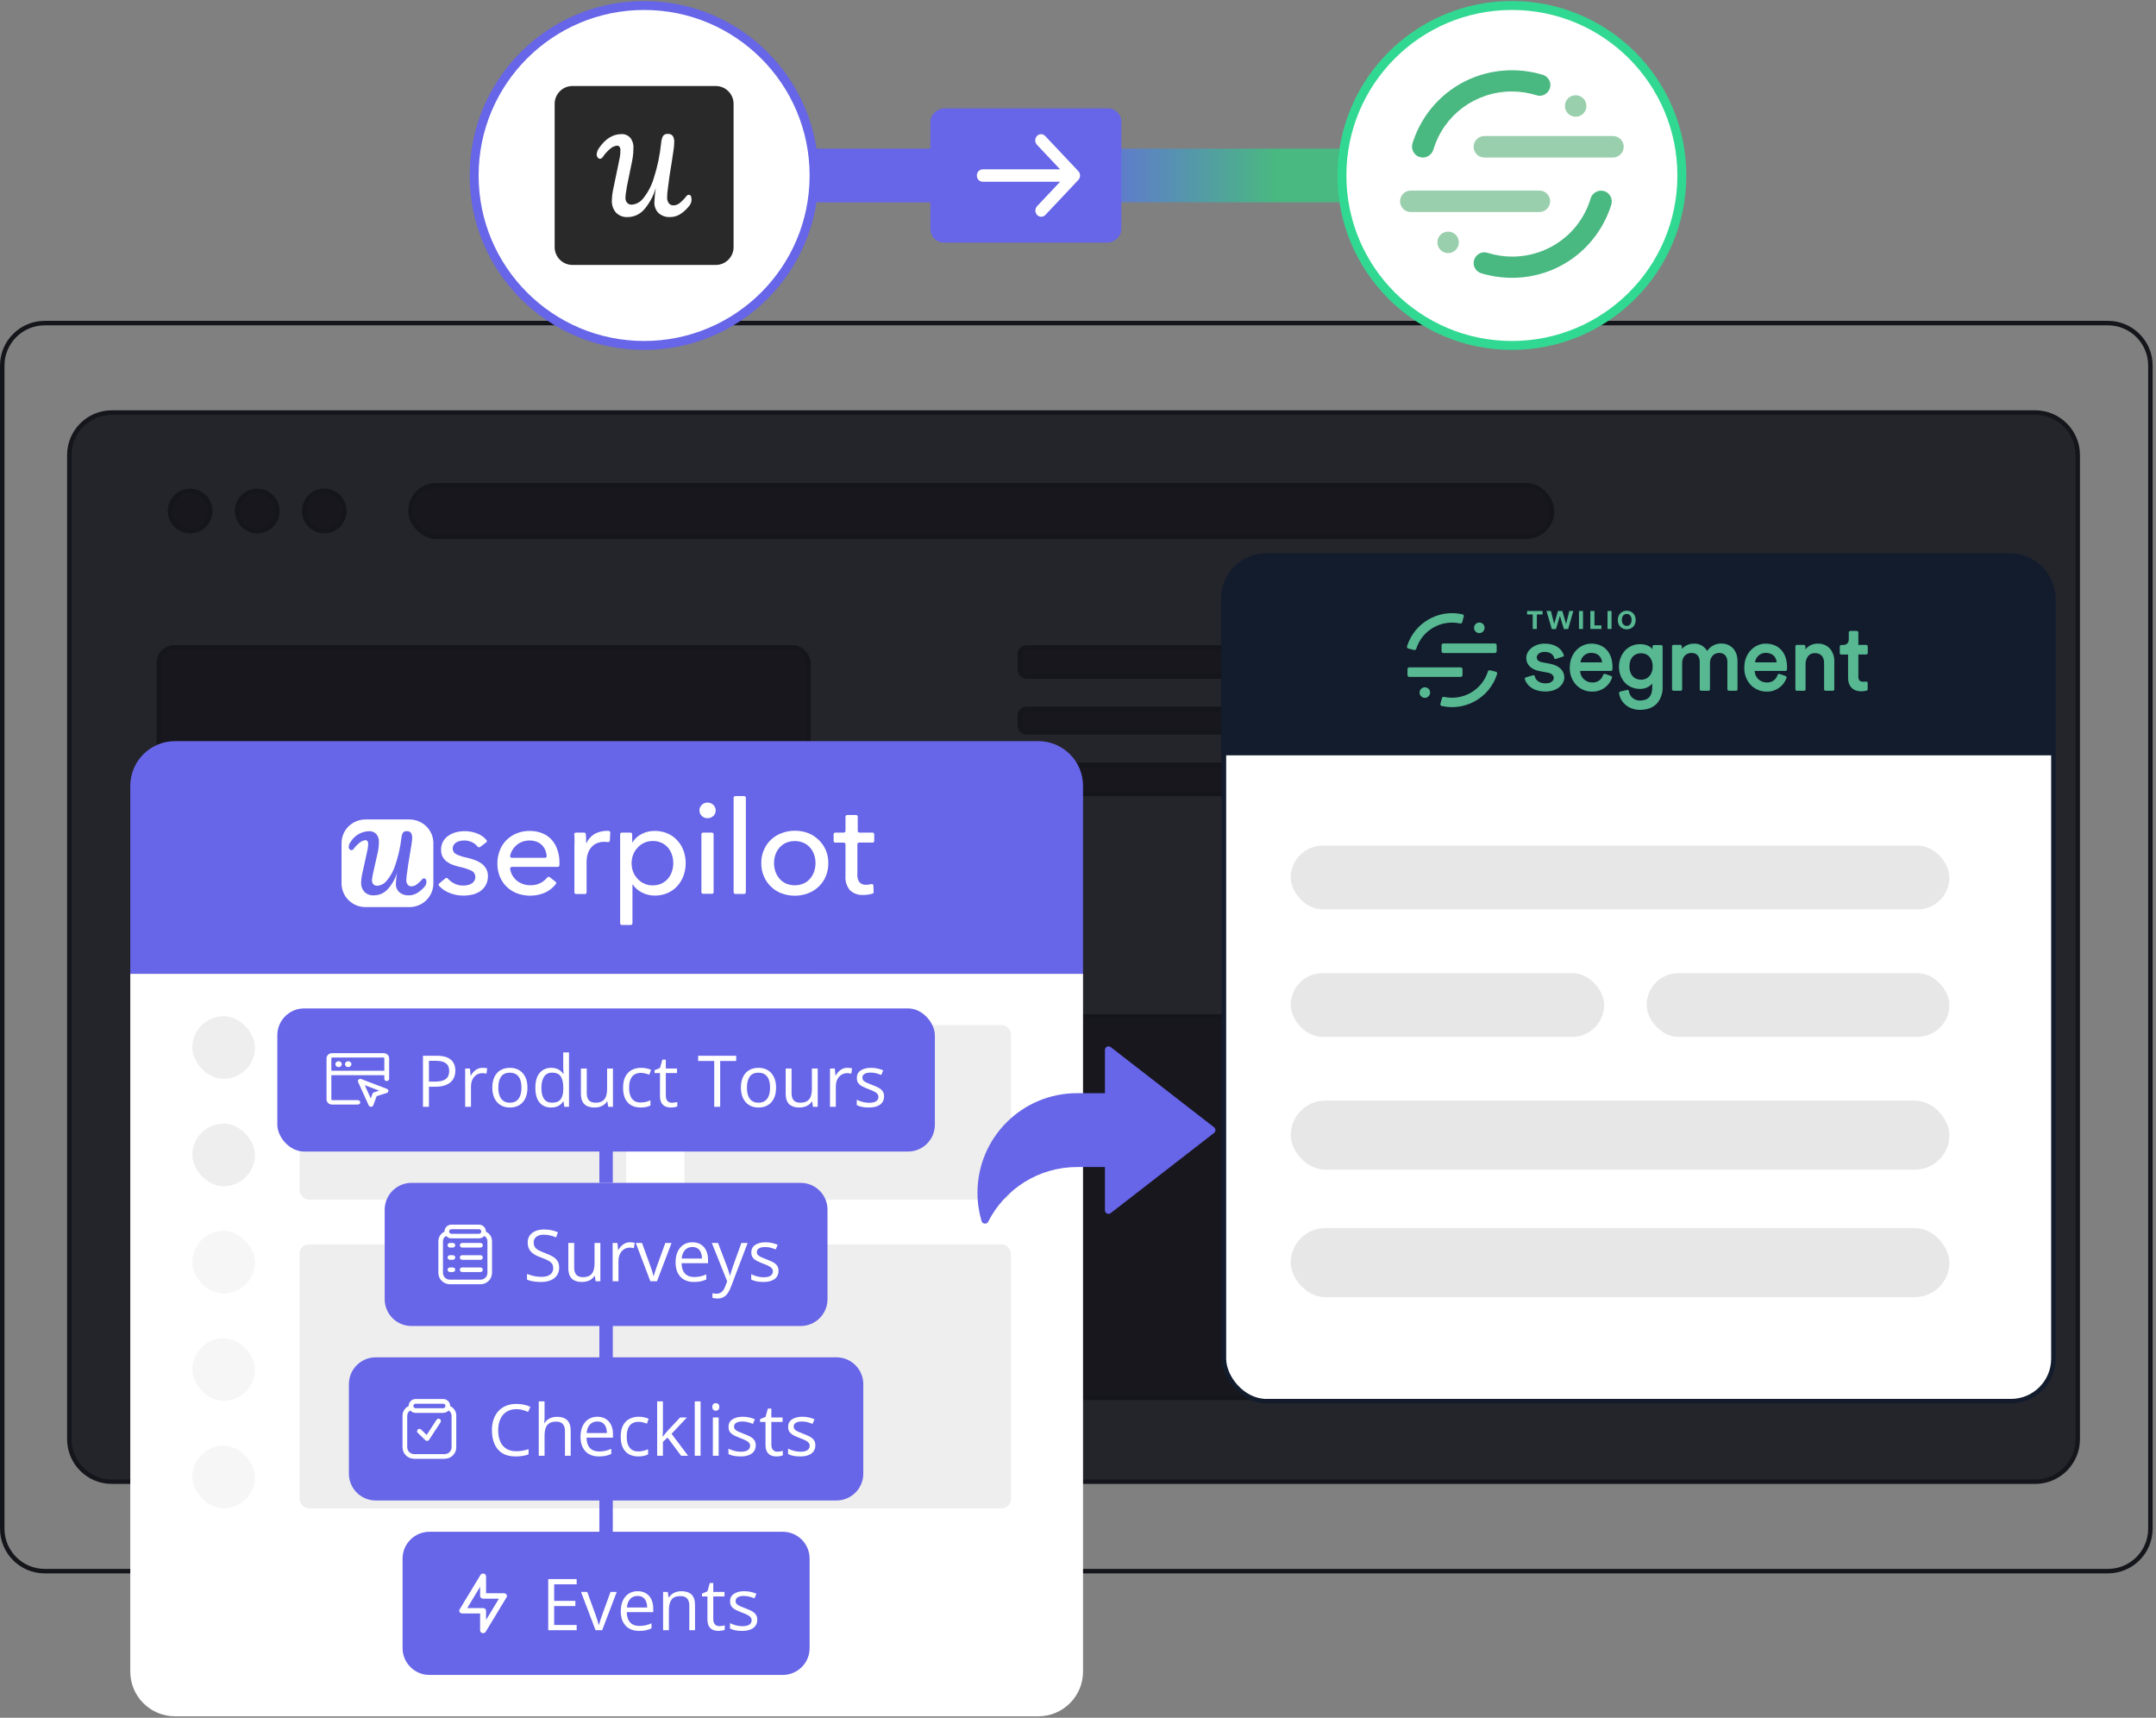 <?xml version="1.0" encoding="UTF-8"?> <svg xmlns="http://www.w3.org/2000/svg" width="482" height="384" viewBox="0 0 482 384" fill="none"><rect x="0" y="0" width="482" height="384" fill="#808080" stroke="none"/><path d="M15.5 101.727C15.5 96.48 19.753 92.227 25 92.227H455C460.247 92.227 464.5 96.48 464.5 101.727V321.727C464.5 326.973 460.247 331.227 455 331.227H25C19.753 331.227 15.5 326.973 15.5 321.727V101.727Z" fill="#24242B" stroke="#15151C"></path><rect x="35.5" y="144.727" width="145.25" height="45.25" rx="3.5" fill="#18171E" stroke="#15151C"></rect><rect x="35.5" y="205.977" width="145.25" height="45.25" rx="3.5" fill="#18171E" stroke="#15151C"></rect><rect x="35.5" y="267.227" width="145.25" height="45.25" rx="3.5" fill="#18171E" stroke="#15151C"></rect><rect x="228" y="144.727" width="99" height="6.5" rx="1.5" fill="#18171E" stroke="#15151C"></rect><rect x="91.75" y="108.477" width="255.25" height="11.5" rx="5.75" fill="#18171E" stroke="#15151C"></rect><rect x="349.25" y="144.727" width="99" height="6.5" rx="1.5" fill="#18171E" stroke="#15151C"></rect><rect x="228" y="158.477" width="99" height="5.25" rx="1.5" fill="#18171E" stroke="#15151C"></rect><rect x="349.25" y="158.477" width="99" height="5.25" rx="1.5" fill="#18171E" stroke="#15151C"></rect><rect x="228" y="170.977" width="99" height="6.5" rx="1.5" fill="#18171E" stroke="#15151C"></rect><rect x="228" y="227.227" width="220.25" height="85.25" rx="1.5" fill="#18171E" stroke="#15151C"></rect><rect x="349.25" y="170.977" width="99" height="6.5" rx="1.5" fill="#18171E" stroke="#15151C"></rect><circle cx="42.5" cy="114.227" r="4.5" fill="#18171E" stroke="#15151C"></circle><circle cx="57.5" cy="114.227" r="4.5" fill="#18171E" stroke="#15151C"></circle><circle cx="72.5" cy="114.227" r="4.5" fill="#18171E" stroke="#15151C"></circle><path d="M0.5 81.727C0.5 76.48 4.753 72.227 10 72.227H471.25C476.497 72.227 480.75 76.48 480.75 81.727V341.727C480.75 346.973 476.497 351.227 471.25 351.227H10C4.753 351.227 0.5 346.973 0.5 341.727V81.727Z" stroke="#15151C"></path><rect x="273.625" y="124.227" width="185.438" height="189" rx="9.5" fill="white" stroke="#121C2D"></rect><rect x="288.562" y="189.039" width="147.25" height="14.25" rx="7.125" fill="#E7E7E7"></rect><rect x="288.562" y="246.039" width="147.25" height="15.438" rx="7.719" fill="#E7E7E7"></rect><rect x="288.562" y="274.539" width="147.25" height="15.438" rx="7.719" fill="#E7E7E7"></rect><rect x="288.562" y="217.539" width="70.062" height="14.25" rx="7.125" fill="#E7E7E7"></rect><rect x="368.125" y="217.539" width="67.688" height="14.25" rx="7.125" fill="#E7E7E7"></rect><path d="M273 133.727C273 128.204 277.477 123.727 283 123.727H449.438C454.96 123.727 459.438 128.204 459.438 133.727V168.852H273V133.727Z" fill="#121C2D"></path><path d="M322.68 143.845H334.2C334.42 143.845 334.6 144.025 334.6 144.245V145.585C334.6 145.805 334.42 145.985 334.2 145.985H322.68C322.46 145.985 322.28 145.805 322.28 145.585V144.245C322.28 144.025 322.46 143.845 322.68 143.845Z" fill="#57B892"></path><path d="M315.06 149.185H326.56C326.78 149.185 326.96 149.365 326.96 149.585V150.925C326.96 151.145 326.78 151.325 326.56 151.325H315.06C314.84 151.325 314.66 151.145 314.66 150.925V149.585C314.68 149.365 314.84 149.185 315.06 149.185Z" fill="#57B892"></path><path fill-rule="evenodd" clip-rule="evenodd" d="M316.14 145.305C316.36 145.365 316.56 145.245 316.62 145.025C317.94 140.885 322.2 138.445 326.44 139.385C326.64 139.425 326.84 139.305 326.9 139.105L327.24 137.805C327.3 137.585 327.16 137.365 326.96 137.325H326.94C321.58 136.125 316.2 139.225 314.56 144.485C314.5 144.705 314.62 144.925 314.84 144.985L316.14 145.305Z" fill="#57B892"></path><path fill-rule="evenodd" clip-rule="evenodd" d="M333.12 149.845C332.9 149.785 332.7 149.905 332.64 150.125C331.32 154.265 327.06 156.705 322.82 155.785C322.62 155.745 322.42 155.865 322.36 156.065L322.02 157.345C321.96 157.565 322.1 157.785 322.3 157.825H322.32C327.68 159.025 333.06 155.905 334.7 150.665C334.76 150.465 334.64 150.245 334.44 150.165C334.44 150.165 334.44 150.165 334.42 150.165L333.12 149.845Z" fill="#57B892"></path><path d="M330.72 141.525C331.372 141.525 331.9 140.997 331.9 140.345C331.9 139.693 331.372 139.165 330.72 139.165C330.068 139.165 329.54 139.693 329.54 140.345C329.54 140.997 330.068 141.525 330.72 141.525Z" fill="#57B892"></path><path d="M318.54 156.006C319.192 156.006 319.72 155.477 319.72 154.826C319.72 154.174 319.192 153.646 318.54 153.646C317.889 153.646 317.36 154.174 317.36 154.826C317.36 155.477 317.889 156.006 318.54 156.006Z" fill="#57B892"></path><path fill-rule="evenodd" clip-rule="evenodd" d="M363.26 145.465C364.12 144.525 365.36 143.985 366.64 144.005C367.88 144.005 368.84 144.385 369.44 145.125V144.525C369.44 144.345 369.58 144.205 369.76 144.205H371.38C371.56 144.225 371.7 144.345 371.7 144.525V153.545C371.76 154.825 371.36 156.065 370.58 157.085C369.7 158.145 368.38 158.685 366.62 158.685C364.2 158.685 362.28 157.145 361.96 154.965C361.94 154.805 362.04 154.645 362.2 154.605L363.78 154.225H363.8C363.98 154.205 364.14 154.325 364.16 154.485C364.3 155.705 365.36 156.625 366.6 156.605C368.5 156.605 369.38 155.625 369.38 153.605V152.825C368.68 153.605 367.66 154.045 366.6 154.005C363.9 154.005 361.94 151.905 361.94 149.025C361.94 147.705 362.4 146.445 363.26 145.465ZM394.74 143.885H394.82C397.72 143.925 399.52 145.945 399.52 149.185C399.52 149.365 399.52 149.525 399.5 149.705C399.48 149.865 399.34 149.985 399.18 149.985H392.28C392.32 151.425 393.52 152.585 394.96 152.565C396.08 152.645 397.1 151.925 397.42 150.845C397.48 150.685 397.66 150.605 397.82 150.645L399.2 151.125C399.28 151.145 399.34 151.205 399.38 151.285C399.42 151.365 399.42 151.445 399.4 151.525C398.76 153.425 396.96 154.665 394.96 154.605C393.66 154.625 392.4 154.105 391.46 153.185C390.44 152.125 389.9 150.685 389.96 149.225C389.96 145.865 392.4 143.865 394.74 143.885ZM355.72 143.885C358.68 143.885 360.5 145.905 360.5 149.185C360.5 149.365 360.5 149.525 360.48 149.705C360.46 149.865 360.32 149.985 360.16 149.985H353.26C353.3 151.445 354.5 152.585 355.96 152.565C357.08 152.645 358.1 151.925 358.42 150.845C358.48 150.685 358.66 150.605 358.82 150.645L360.2 151.125C360.28 151.145 360.34 151.205 360.38 151.285C360.42 151.365 360.42 151.445 360.38 151.525C359.74 153.425 357.94 154.665 355.94 154.605C354.62 154.625 353.36 154.105 352.44 153.185C351.42 152.125 350.88 150.685 350.94 149.225C350.96 145.865 353.38 143.885 355.72 143.885ZM345.28 143.885C346.6 143.885 347.68 144.205 348.48 144.845C349.02 145.265 349.42 145.845 349.62 146.505C349.64 146.625 349.58 146.745 349.46 146.765L347.82 147.305C347.74 147.325 347.66 147.325 347.6 147.305C347.54 147.285 347.5 147.225 347.48 147.145C347.34 146.605 346.86 145.725 345.3 145.725C344.22 145.725 343.56 146.345 343.56 146.945C343.56 147.345 343.76 147.865 344.74 148.045L346.54 148.385C348.56 148.785 349.72 149.905 349.72 151.445V151.425C349.72 152.945 348.24 154.585 345.52 154.585C342.36 154.585 341.1 152.785 340.88 151.725C340.86 151.605 340.94 151.505 341.04 151.465L342.74 150.945C342.78 150.945 342.8 150.945 342.84 150.945C342.88 150.945 342.94 150.965 342.98 150.985C343.04 151.005 343.08 151.065 343.1 151.145C343.32 152.165 344.24 152.765 345.56 152.765C346.8 152.765 347.36 152.125 347.36 151.545C347.36 150.965 346.86 150.525 346 150.365L344.1 150.005C342.32 149.665 341.22 148.565 341.22 147.125C341.18 145.345 343.06 143.885 345.28 143.885ZM415.14 141.045C415.32 141.065 415.46 141.205 415.46 141.385V144.165H417.24C417.42 144.185 417.56 144.325 417.56 144.505V145.985C417.56 146.165 417.42 146.305 417.24 146.305H415.46V151.245C415.46 152.065 415.78 152.405 416.62 152.405C416.82 152.405 417 152.385 417.18 152.365C417.28 152.345 417.36 152.385 417.44 152.445C417.5 152.505 417.54 152.605 417.54 152.685V154.085C417.54 154.225 417.44 154.345 417.32 154.385C416.92 154.505 416.5 154.545 416.06 154.545C414.28 154.545 413.16 153.405 413.16 151.545V146.325H411.62C411.44 146.305 411.3 146.185 411.3 146.005V144.525C411.3 144.345 411.44 144.205 411.62 144.185H412.02C412.5 144.185 413.32 144.025 413.32 142.865V141.385C413.32 141.205 413.46 141.065 413.64 141.045H415.14ZM381.66 145.525C382.36 144.445 383.6 143.805 384.9 143.865C386.66 143.865 388.44 145.105 388.44 147.825V154.105C388.44 154.285 388.3 154.425 388.12 154.425H386.5C386.32 154.405 386.2 154.285 386.18 154.105V148.025C386.18 147.265 385.94 145.965 384.32 145.965C383.14 145.965 382.28 146.905 382.28 148.265V154.105C382.28 154.285 382.14 154.425 381.96 154.425H380.32C380.14 154.405 380 154.285 380 154.105V148.025C380 147.265 379.76 145.965 378.14 145.965C376.9 145.965 376.06 146.885 376.06 148.285V154.105C376.06 154.285 375.92 154.425 375.74 154.425H374.12C373.94 154.405 373.82 154.265 373.8 154.105V144.485C373.8 144.305 373.94 144.165 374.12 144.165H375.68C375.86 144.185 375.98 144.305 376 144.485V145.065C376.7 144.285 377.7 143.865 378.74 143.885C379.94 143.845 381.06 144.485 381.66 145.525ZM406.42 143.885C407.48 143.845 408.48 144.285 409.18 145.085C409.82 145.925 410.14 146.945 410.08 147.985V154.105C410.08 154.285 409.94 154.425 409.76 154.425H408.12C407.94 154.405 407.8 154.285 407.8 154.105V148.305C407.8 146.785 407.08 146.005 405.72 146.005C405.12 145.985 404.54 146.245 404.18 146.725C403.82 147.245 403.62 147.885 403.66 148.525V154.105C403.66 154.285 403.52 154.425 403.34 154.425H401.7C401.52 154.405 401.4 154.285 401.38 154.105V144.485C401.38 144.305 401.52 144.165 401.7 144.165H403.3C403.48 144.185 403.6 144.305 403.62 144.485V145.165C404.3 144.325 405.34 143.845 406.42 143.885ZM366.9 146.025C365.3 146.025 364.28 147.165 364.28 148.985C364.28 150.825 365.28 151.945 366.9 151.945C368.44 151.945 369.48 150.745 369.48 148.985C369.48 147.225 368.44 146.025 366.9 146.025ZM355.74 145.945C354.52 145.925 353.48 146.845 353.34 148.065H358.16C358.04 146.745 357.12 145.945 355.74 145.945ZM394.76 145.945C393.54 145.925 392.5 146.845 392.36 148.065H397.2C397.08 146.745 396.16 145.945 394.76 145.945Z" fill="#57B892"></path><path d="M343.58 137.365V140.605H342.66V137.365H341.4V136.585H344.86V137.365H343.58Z" fill="#57B892"></path><path d="M350.58 140.625H349.62L348.74 137.665L347.86 140.625H346.92L345.74 136.585H346.72L347.46 139.485L348.3 136.585H349.28L350.12 139.485L350.84 136.585H351.74L350.58 140.625Z" fill="#57B892"></path><path d="M353 140.605V136.585H353.9V140.605H353Z" fill="#57B892"></path><path d="M355.54 140.605V136.585H356.46V139.805H358.02V140.605H355.54Z" fill="#57B892"></path><path d="M359.38 140.605V136.585H360.28V140.605H359.38Z" fill="#57B892"></path><path d="M363.68 140.685C362.56 140.685 361.68 139.885 361.68 138.605C361.68 137.325 362.58 136.525 363.68 136.525C364.78 136.525 365.68 137.325 365.68 138.605C365.68 139.885 364.8 140.685 363.68 140.685ZM363.68 137.245C362.98 137.245 362.58 137.825 362.58 138.585C362.58 139.365 363 139.925 363.68 139.925C364.36 139.925 364.76 139.345 364.76 138.585C364.76 137.825 364.36 137.245 363.68 137.245Z" fill="#57B892"></path><path d="M29.125 217.679H242.125V373.679C242.125 379.202 237.648 383.679 232.125 383.679H39.125C33.602 383.679 29.125 379.202 29.125 373.679V217.679Z" fill="white"></path><g opacity="0.7"><rect x="43" y="251.179" width="14" height="14" rx="7" fill="#E7E7E7"></rect><rect x="43" y="275.179" width="14" height="14" rx="7" fill="#E7E7E7" fill-opacity="0.5"></rect><rect x="43" y="299.179" width="14" height="14" rx="7" fill="#E7E7E7" fill-opacity="0.5"></rect><rect x="43" y="323.179" width="14" height="14" rx="7" fill="#E7E7E7" fill-opacity="0.5"></rect><rect x="43" y="227.179" width="14" height="14" rx="7" fill="#E7E7E7"></rect><rect x="67" y="229.179" width="73" height="39" rx="2" fill="#E7E7E7"></rect><rect x="153" y="229.179" width="73" height="39" rx="2" fill="#E7E7E7"></rect><rect x="67" y="278.179" width="159" height="59" rx="2" fill="#E7E7E7"></rect></g><path d="M29.125 175.679C29.125 170.156 33.602 165.679 39.125 165.679H232.125C237.648 165.679 242.125 170.156 242.125 175.679V217.679H29.125V175.679Z" fill="#6765E8"></path><path d="M91.54 183.192H81.702C80.284 183.192 78.925 183.749 77.922 184.741C76.92 185.732 76.356 187.077 76.356 188.479V197.493C76.356 198.895 76.92 200.24 77.922 201.231C78.925 202.223 80.284 202.78 81.702 202.78H91.54C92.958 202.78 94.318 202.223 95.32 201.231C96.323 200.24 96.886 198.895 96.886 197.493V188.479C96.886 187.077 96.323 185.732 95.32 184.741C94.318 183.749 92.958 183.192 91.54 183.192ZM94.962 198.16C94.474 198.758 93.883 199.267 93.216 199.661C92.667 199.983 92.04 200.152 91.401 200.151C90.617 200.203 89.843 199.946 89.249 199.435C88.998 199.196 88.801 198.908 88.671 198.588C88.541 198.269 88.481 197.925 88.496 197.581C88.535 196.746 88.624 195.914 88.763 195.09C88.347 196.492 87.611 197.78 86.611 198.856C86.229 199.26 85.769 199.582 85.258 199.805C84.746 200.027 84.195 200.145 83.636 200.151C83.236 200.185 82.834 200.132 82.457 199.997C82.081 199.861 81.738 199.646 81.454 199.366C80.948 198.789 80.688 198.04 80.73 197.277C80.743 196.673 80.816 196.072 80.948 195.482L81.999 190.715C81.999 190.627 82.079 190.382 82.158 189.98C82.257 189.535 82.307 189.081 82.307 188.626C82.323 188.412 82.267 188.198 82.148 188.018C82.096 187.954 82.029 187.903 81.954 187.869C81.878 187.835 81.795 187.819 81.712 187.822C81.276 187.857 80.862 188.021 80.522 188.293C79.975 188.703 79.491 189.188 79.084 189.735C79.028 189.828 78.951 189.906 78.857 189.963C78.764 190.019 78.657 190.052 78.548 190.058C78.466 190.054 78.386 190.032 78.314 189.993C78.242 189.954 78.179 189.899 78.132 189.833C78.015 189.688 77.951 189.508 77.953 189.323C77.984 188.891 78.15 188.479 78.429 188.146C78.859 187.454 79.455 186.879 80.165 186.471C80.874 186.064 81.675 185.837 82.495 185.811C82.794 185.792 83.093 185.837 83.373 185.944C83.652 186.051 83.904 186.216 84.112 186.429C84.541 186.942 84.754 187.599 84.707 188.263C84.707 188.792 84.667 189.32 84.588 189.842C84.509 190.323 84.37 190.98 84.171 191.804L83.477 194.884L83.358 195.423C83.332 195.668 83.289 195.91 83.229 196.149C83.19 196.376 83.17 196.606 83.17 196.836C83.159 197.148 83.269 197.453 83.477 197.689C83.591 197.801 83.728 197.888 83.878 197.944C84.029 198 84.19 198.023 84.35 198.013C84.75 197.98 85.138 197.867 85.493 197.682C85.847 197.496 86.16 197.242 86.413 196.934C87.284 195.915 87.942 194.735 88.347 193.462C89.031 191.477 89.497 189.425 89.735 187.341C89.765 186.923 89.883 186.515 90.082 186.145C90.191 186.019 90.329 185.923 90.485 185.865C90.641 185.807 90.81 185.788 90.975 185.811C91.14 185.798 91.305 185.823 91.459 185.884C91.612 185.946 91.748 186.042 91.858 186.164C92.075 186.503 92.176 186.902 92.145 187.302C92.134 187.703 92.097 188.102 92.036 188.499C91.957 188.989 91.848 189.676 91.699 190.568C91.401 192.275 91.153 193.854 90.975 195.286C90.899 195.763 90.853 196.245 90.836 196.728C90.811 197.104 90.924 197.477 91.153 197.777C91.254 197.901 91.383 197.998 91.53 198.061C91.677 198.124 91.837 198.152 91.996 198.14C92.388 198.129 92.768 198.002 93.087 197.777C93.555 197.434 93.981 197.04 94.357 196.6C94.409 196.528 94.477 196.469 94.556 196.428C94.635 196.387 94.724 196.366 94.813 196.365C94.894 196.359 94.975 196.378 95.045 196.421C95.114 196.463 95.169 196.526 95.2 196.6C95.298 196.77 95.343 196.965 95.329 197.159C95.327 197.525 95.197 197.878 94.962 198.16Z" fill="white"></path><path d="M107.339 189.333C107.257 189.398 107.153 189.428 107.049 189.417C106.945 189.406 106.849 189.354 106.783 189.274C106.486 188.904 106.119 188.594 105.702 188.362C105.119 188.046 104.463 187.884 103.798 187.891C103.485 187.889 103.172 187.922 102.866 187.989C102.571 188.047 102.289 188.157 102.033 188.313C101.793 188.443 101.591 188.632 101.448 188.862C101.289 189.107 101.209 189.395 101.22 189.686C101.211 189.953 101.282 190.217 101.422 190.446C101.563 190.674 101.769 190.856 102.013 190.971C102.768 191.324 103.564 191.581 104.383 191.736C105.008 191.885 105.624 192.068 106.228 192.285C106.755 192.481 107.253 192.749 107.706 193.08C108.113 193.39 108.451 193.781 108.698 194.227C108.953 194.708 109.086 195.244 109.084 195.787C109.105 196.501 108.945 197.209 108.618 197.847C108.312 198.389 107.889 198.858 107.378 199.22C106.84 199.581 106.238 199.841 105.603 199.985C104.933 200.138 104.248 200.213 103.56 200.21C102.498 200.211 101.447 200.004 100.466 199.602C99.591 199.268 98.807 198.737 98.175 198.053C98.103 197.981 98.062 197.884 98.062 197.783C98.062 197.682 98.103 197.585 98.175 197.513L99.544 196.366C99.616 196.294 99.714 196.254 99.816 196.254C99.919 196.254 100.017 196.294 100.089 196.366C100.451 196.793 100.892 197.15 101.388 197.415C102.039 197.786 102.779 197.976 103.53 197.964C103.864 197.966 104.196 197.933 104.522 197.866C104.833 197.803 105.131 197.691 105.405 197.533C105.659 197.382 105.874 197.174 106.03 196.925C106.207 196.629 106.29 196.287 106.268 195.944C106.257 195.668 106.169 195.401 106.015 195.171C105.862 194.941 105.647 194.757 105.395 194.639C104.529 194.249 103.621 193.96 102.688 193.776C102.221 193.658 101.745 193.521 101.269 193.354C100.805 193.194 100.367 192.966 99.97 192.678C99.563 192.391 99.224 192.019 98.978 191.589C98.719 191.092 98.593 190.539 98.611 189.98C98.592 189.321 98.75 188.668 99.068 188.087C99.366 187.567 99.784 187.124 100.287 186.793C100.794 186.448 101.358 186.196 101.954 186.047C103.57 185.63 105.28 185.747 106.823 186.381C107.568 186.68 108.226 187.159 108.737 187.773C108.805 187.841 108.843 187.933 108.843 188.028C108.843 188.124 108.805 188.216 108.737 188.283L107.339 189.333Z" fill="white"></path><path d="M125.071 192.863V193.422C125.071 193.521 125.032 193.616 124.961 193.686C124.89 193.755 124.794 193.795 124.694 193.795H114.43C114.38 193.792 114.33 193.8 114.283 193.817C114.236 193.834 114.194 193.86 114.157 193.894C114.121 193.928 114.092 193.969 114.073 194.014C114.053 194.059 114.043 194.108 114.043 194.158V194.217C114.149 194.973 114.462 195.685 114.948 196.278C115.434 196.871 116.074 197.322 116.8 197.581C117.345 197.797 117.929 197.904 118.516 197.895C119.378 197.936 120.234 197.735 120.985 197.316C121.512 197.012 121.979 196.617 122.364 196.149C122.428 196.072 122.52 196.023 122.62 196.012C122.72 196.001 122.82 196.029 122.899 196.09L124.228 197.139C124.265 197.174 124.295 197.216 124.315 197.262C124.335 197.309 124.345 197.359 124.345 197.409C124.345 197.46 124.335 197.509 124.315 197.556C124.295 197.602 124.265 197.644 124.228 197.679C123.595 198.47 122.788 199.107 121.868 199.542C119.875 200.396 117.626 200.455 115.59 199.709C114.726 199.385 113.939 198.888 113.279 198.248C112.621 197.602 112.101 196.831 111.752 195.982C111.375 195.046 111.186 194.047 111.197 193.04C111.189 192.033 111.374 191.035 111.742 190.097C112.07 189.224 112.584 188.431 113.25 187.772C113.905 187.13 114.684 186.623 115.541 186.282C116.446 185.925 117.413 185.745 118.387 185.752C119.333 185.733 120.273 185.9 121.154 186.242C121.959 186.546 122.682 187.029 123.266 187.655C123.864 188.303 124.316 189.068 124.595 189.901C124.927 190.853 125.088 191.856 125.071 192.863ZM121.848 191.764C121.948 191.764 122.044 191.725 122.115 191.655C122.185 191.585 122.225 191.491 122.225 191.392C122.191 191 122.108 190.615 121.977 190.244C121.827 189.789 121.58 189.371 121.253 189.018C120.919 188.66 120.509 188.378 120.053 188.194C118.977 187.788 117.787 187.788 116.711 188.194C116.213 188.377 115.758 188.658 115.372 189.018C114.688 189.624 114.222 190.433 114.043 191.323C114.029 191.424 114.055 191.527 114.116 191.61C114.177 191.692 114.268 191.748 114.37 191.764H121.848Z" fill="white"></path><path d="M128.434 187.655C128.445 187.279 128.425 186.901 128.374 186.528C128.37 186.477 128.377 186.426 128.393 186.378C128.41 186.33 128.436 186.286 128.47 186.248C128.504 186.211 128.546 186.18 128.593 186.159C128.639 186.138 128.69 186.127 128.741 186.125H130.596C130.692 186.125 130.785 186.16 130.856 186.223C130.928 186.287 130.973 186.374 130.983 186.469C130.975 186.754 130.992 187.039 131.032 187.322V188.44H131.121C131.496 187.64 132.091 186.961 132.837 186.478C133.831 185.93 134.964 185.674 136.1 185.743C136.195 185.757 136.281 185.805 136.343 185.877C136.405 185.949 136.438 186.041 136.437 186.135L136.348 187.891C136.343 187.989 136.3 188.081 136.228 188.149C136.156 188.216 136.06 188.254 135.961 188.254H135.862C135.586 188.215 135.308 188.195 135.029 188.195C134.433 188.186 133.844 188.31 133.303 188.558C132.831 188.792 132.418 189.127 132.093 189.539C131.759 189.952 131.516 190.43 131.379 190.941C131.22 191.483 131.14 192.045 131.141 192.609V199.474C131.143 199.523 131.134 199.572 131.116 199.618C131.099 199.664 131.072 199.705 131.038 199.741C131.004 199.776 130.963 199.805 130.918 199.825C130.873 199.845 130.824 199.856 130.774 199.857H128.791C128.691 199.857 128.595 199.818 128.524 199.748C128.454 199.678 128.414 199.583 128.414 199.484V189.078C128.446 188.604 128.452 188.13 128.434 187.655Z" fill="white"></path><path d="M141.009 206.78H139.026C138.925 206.778 138.83 206.738 138.758 206.669C138.686 206.6 138.644 206.507 138.639 206.408V186.507C138.637 186.456 138.647 186.406 138.665 186.359C138.684 186.312 138.713 186.269 138.749 186.233C138.785 186.197 138.828 186.169 138.876 186.151C138.924 186.132 138.974 186.123 139.026 186.124H140.95C141.001 186.123 141.052 186.132 141.099 186.151C141.147 186.169 141.19 186.197 141.226 186.233C141.262 186.269 141.291 186.312 141.31 186.359C141.329 186.406 141.338 186.456 141.336 186.507V188.262H141.426C141.911 187.495 142.596 186.872 143.409 186.458C144.324 185.976 145.348 185.733 146.384 185.751C147.352 185.736 148.312 185.923 149.201 186.301C150.031 186.65 150.775 187.172 151.383 187.831C152.004 188.496 152.486 189.276 152.801 190.126C153.466 191.955 153.466 193.956 152.801 195.785C152.492 196.64 152.017 197.426 151.403 198.1C150.79 198.763 150.043 199.291 149.211 199.65C148.299 200.035 147.316 200.226 146.325 200.209C145.36 200.2 144.41 199.972 143.548 199.542C142.706 199.14 141.989 198.52 141.475 197.747H141.396V206.408C141.391 206.507 141.348 206.6 141.277 206.669C141.205 206.738 141.109 206.778 141.009 206.78ZM150.52 192.951C150.521 192.321 150.42 191.695 150.222 191.097C150.042 190.515 149.745 189.975 149.35 189.508C148.955 189.041 148.461 188.665 147.902 188.41C147.281 188.126 146.602 187.988 145.918 188.007C145.276 187.998 144.64 188.127 144.054 188.387C143.469 188.646 142.947 189.029 142.526 189.508C142.092 189.967 141.754 190.507 141.535 191.097C141.088 192.314 141.088 193.647 141.535 194.863C141.752 195.449 142.09 195.983 142.526 196.433C142.95 196.908 143.472 197.288 144.057 197.545C144.643 197.803 145.278 197.932 145.918 197.924C146.602 197.935 147.28 197.794 147.902 197.512C148.46 197.245 148.953 196.864 149.35 196.393C149.745 195.927 150.042 195.386 150.222 194.805C150.42 194.206 150.521 193.58 150.52 192.951Z" fill="white"></path><path d="M160.001 181.17C160.01 181.404 159.967 181.637 159.874 181.852C159.782 182.067 159.642 182.26 159.466 182.416C159.115 182.741 158.648 182.918 158.167 182.906C157.932 182.912 157.698 182.871 157.48 182.785C157.262 182.699 157.064 182.57 156.897 182.406C156.726 182.248 156.591 182.057 156.501 181.844C156.41 181.631 156.366 181.401 156.372 181.17C156.366 180.938 156.41 180.706 156.5 180.492C156.591 180.277 156.726 180.084 156.897 179.924C157.063 179.759 157.261 179.629 157.479 179.541C157.697 179.453 157.931 179.41 158.167 179.414C158.65 179.41 159.117 179.593 159.466 179.924C159.638 180.083 159.775 180.276 159.867 180.491C159.959 180.706 160.005 180.937 160.001 181.17ZM159.178 199.806H157.195C157.145 199.807 157.096 199.799 157.05 199.781C157.004 199.764 156.961 199.737 156.925 199.704C156.889 199.67 156.861 199.63 156.84 199.585C156.82 199.54 156.809 199.492 156.808 199.443V186.506C156.807 186.457 156.815 186.408 156.833 186.362C156.851 186.317 156.877 186.275 156.911 186.239C156.945 186.204 156.986 186.175 157.031 186.155C157.077 186.135 157.125 186.124 157.175 186.123H159.158C159.258 186.123 159.354 186.162 159.425 186.232C159.496 186.302 159.535 186.397 159.535 186.496V199.443C159.537 199.492 159.528 199.541 159.51 199.586C159.493 199.632 159.466 199.674 159.432 199.709C159.398 199.745 159.357 199.773 159.312 199.793C159.267 199.813 159.218 199.824 159.168 199.825L159.178 199.806Z" fill="white"></path><path d="M166.367 199.837H164.384C164.284 199.837 164.188 199.797 164.117 199.727C164.047 199.657 164.007 199.563 164.007 199.464V178.347C164.006 178.298 164.014 178.249 164.032 178.203C164.05 178.157 164.076 178.116 164.11 178.08C164.144 178.045 164.185 178.016 164.23 177.996C164.276 177.976 164.324 177.965 164.374 177.964H166.357C166.407 177.963 166.456 177.971 166.502 177.989C166.549 178.006 166.591 178.032 166.627 178.066C166.663 178.1 166.692 178.14 166.712 178.185C166.732 178.23 166.743 178.278 166.744 178.327V199.454C166.746 199.503 166.737 199.552 166.719 199.597C166.702 199.643 166.675 199.685 166.641 199.72C166.607 199.756 166.566 199.785 166.521 199.804C166.476 199.824 166.427 199.835 166.377 199.837H166.367Z" fill="white"></path><path d="M185.181 192.951C185.193 193.959 185.001 194.96 184.616 195.894C184.259 196.76 183.721 197.542 183.039 198.189C182.356 198.85 181.542 199.364 180.649 199.699C178.731 200.416 176.615 200.416 174.698 199.699C173.812 199.361 173.005 198.847 172.328 198.189C171.66 197.534 171.13 196.753 170.771 195.894C170.373 194.963 170.177 193.961 170.196 192.951C170.177 191.941 170.373 190.939 170.771 190.009C171.135 189.145 171.675 188.365 172.357 187.717C173.04 187.069 173.85 186.567 174.738 186.242C176.655 185.526 178.771 185.526 180.688 186.242C181.566 186.594 182.365 187.114 183.039 187.772C183.715 188.418 184.251 189.192 184.616 190.048C185.001 190.968 185.193 191.956 185.181 192.951ZM182.315 192.951C182.317 192.311 182.213 191.675 182.007 191.068C181.817 190.492 181.514 189.958 181.115 189.499C180.716 189.04 180.223 188.672 179.667 188.42C179.04 188.153 178.365 188.015 177.683 188.015C177.001 188.015 176.326 188.153 175.7 188.42C175.144 188.672 174.65 189.04 174.252 189.499C173.853 189.961 173.547 190.493 173.349 191.068C172.943 192.288 172.943 193.605 173.349 194.825C173.548 195.402 173.854 195.937 174.252 196.404C174.642 196.876 175.137 197.252 175.7 197.502C176.326 197.769 177.001 197.907 177.683 197.907C178.365 197.907 179.04 197.769 179.667 197.502C180.229 197.252 180.725 196.876 181.115 196.404C181.514 195.94 181.817 195.404 182.007 194.825C182.213 194.228 182.317 193.601 182.315 192.971V192.951Z" fill="white"></path><path d="M194.98 188.352H192.064C192.013 188.35 191.962 188.359 191.914 188.378C191.867 188.397 191.824 188.425 191.788 188.461C191.751 188.496 191.723 188.539 191.704 188.586C191.685 188.633 191.676 188.683 191.677 188.734V195.472C191.618 196.101 191.787 196.73 192.153 197.248C192.345 197.441 192.578 197.59 192.836 197.683C193.093 197.777 193.368 197.812 193.641 197.787C193.917 197.786 194.193 197.76 194.464 197.709L194.781 197.63C194.831 197.617 194.883 197.613 194.933 197.62C194.984 197.627 195.033 197.643 195.078 197.669C195.122 197.695 195.161 197.729 195.192 197.769C195.222 197.81 195.245 197.856 195.257 197.905C195.257 197.905 195.257 197.954 195.257 197.983L195.317 199.405C195.323 199.49 195.3 199.574 195.251 199.643C195.202 199.713 195.131 199.764 195.049 199.788C194.791 199.857 194.524 199.916 194.226 199.965C193.817 200.035 193.402 200.071 192.986 200.072C192.443 200.106 191.898 200.028 191.386 199.844C190.874 199.66 190.406 199.374 190.011 199.003C189.267 198.101 188.911 196.946 189.019 195.786V188.754C189.021 188.705 189.012 188.656 188.995 188.61C188.977 188.565 188.95 188.523 188.916 188.487C188.882 188.452 188.841 188.423 188.796 188.403C188.751 188.383 188.702 188.372 188.652 188.371H186.738C186.638 188.371 186.543 188.332 186.472 188.262C186.401 188.192 186.361 188.097 186.361 187.998V186.508C186.36 186.459 186.369 186.41 186.386 186.364C186.404 186.318 186.431 186.277 186.465 186.241C186.499 186.206 186.54 186.177 186.585 186.157C186.63 186.137 186.679 186.126 186.728 186.125H188.633C188.682 186.126 188.731 186.118 188.778 186.1C188.824 186.083 188.866 186.057 188.902 186.023C188.938 185.989 188.967 185.949 188.987 185.904C189.007 185.859 189.018 185.811 189.019 185.762V182.565C189.019 182.466 189.059 182.371 189.13 182.301C189.2 182.231 189.296 182.192 189.396 182.192H191.38C191.48 182.192 191.576 182.231 191.646 182.301C191.717 182.371 191.757 182.466 191.757 182.565V185.743C191.755 185.793 191.764 185.843 191.783 185.89C191.802 185.937 191.831 185.98 191.867 186.016C191.903 186.052 191.946 186.08 191.994 186.099C192.041 186.117 192.092 186.126 192.143 186.125H195.059C195.109 186.124 195.158 186.132 195.204 186.15C195.25 186.167 195.293 186.194 195.329 186.227C195.364 186.261 195.393 186.301 195.413 186.346C195.434 186.391 195.445 186.439 195.446 186.488V187.969C195.452 188.067 195.419 188.164 195.354 188.239C195.289 188.314 195.198 188.361 195.099 188.371L194.98 188.352Z" fill="white"></path><rect x="62" y="225.429" width="147" height="32" rx="6" fill="#6765E8"></rect><path fill-rule="evenodd" clip-rule="evenodd" d="M85.744 236.415L74.256 236.415C74.157 236.415 74.077 236.488 74.077 236.579V239.374L74.077 240.354L74.077 245.777C74.077 245.868 74.157 245.941 74.256 245.941H80C80.297 245.941 80.538 246.162 80.538 246.434C80.538 246.706 80.297 246.927 80 246.927H74.256C73.563 246.927 73 246.412 73 245.777L73 236.579C73 235.944 73.562 235.429 74.256 235.429L85.744 235.429C86.438 235.429 87 235.944 87 236.579L87 241.178C87 241.45 86.759 241.671 86.462 241.671C86.164 241.671 85.923 241.45 85.923 241.178V240.354H74.077L74.077 239.374H85.923L85.923 236.579C85.923 236.488 85.843 236.415 85.744 236.415Z" fill="white"></path><path fill-rule="evenodd" clip-rule="evenodd" d="M80.17 241.331C80.324 241.19 80.556 241.148 80.758 241.225L86.5 243.413C86.707 243.491 86.839 243.679 86.832 243.883C86.824 244.088 86.68 244.267 86.468 244.334L84.211 245.04L83.447 247.095C83.375 247.289 83.179 247.422 82.955 247.429C82.731 247.436 82.526 247.315 82.44 247.126L80.053 241.869C79.97 241.685 80.016 241.472 80.17 241.331ZM81.549 242.594L82.887 245.541L83.276 244.493C83.33 244.349 83.454 244.235 83.612 244.186L84.774 243.822L81.549 242.594Z" fill="white"></path><path d="M78.564 237.893C78.564 238.256 78.243 238.55 77.846 238.55C77.45 238.55 77.128 238.256 77.128 237.893C77.128 237.53 77.45 237.236 77.846 237.236C78.243 237.236 78.564 237.53 78.564 237.893Z" fill="white"></path><path d="M76.41 237.893C76.41 238.256 76.089 238.55 75.692 238.55C75.296 238.55 74.974 238.256 74.974 237.893C74.974 237.53 75.296 237.236 75.692 237.236C76.089 237.236 76.41 237.53 76.41 237.893Z" fill="white"></path><path d="M97.547 236.007C99.021 236.007 100.096 236.296 100.773 236.875C101.456 237.447 101.797 238.27 101.797 239.343C101.797 239.828 101.716 240.289 101.555 240.726C101.398 241.158 101.143 241.541 100.789 241.875C100.435 242.203 99.969 242.463 99.391 242.656C98.818 242.843 98.115 242.937 97.281 242.937H95.891V247.429H94.562V236.007H97.547ZM97.422 237.14H95.891V241.796H97.133C97.862 241.796 98.469 241.718 98.953 241.562C99.443 241.406 99.81 241.153 100.055 240.804C100.299 240.45 100.422 239.981 100.422 239.398C100.422 238.638 100.18 238.072 99.695 237.703C99.211 237.328 98.453 237.14 97.422 237.14ZM107.883 238.71C108.055 238.71 108.234 238.721 108.422 238.742C108.609 238.757 108.776 238.781 108.922 238.812L108.758 240.015C108.617 239.979 108.461 239.95 108.289 239.929C108.117 239.908 107.956 239.898 107.805 239.898C107.461 239.898 107.135 239.968 106.828 240.109C106.526 240.244 106.26 240.442 106.031 240.703C105.802 240.958 105.622 241.268 105.492 241.632C105.362 241.992 105.297 242.393 105.297 242.835V247.429H103.992V238.867H105.07L105.211 240.445H105.266C105.443 240.127 105.656 239.838 105.906 239.578C106.156 239.312 106.445 239.101 106.773 238.945C107.107 238.789 107.477 238.71 107.883 238.71ZM117.922 243.132C117.922 243.835 117.831 244.463 117.648 245.015C117.466 245.567 117.203 246.033 116.859 246.414C116.516 246.794 116.099 247.085 115.609 247.289C115.125 247.486 114.576 247.585 113.961 247.585C113.388 247.585 112.862 247.486 112.383 247.289C111.909 247.085 111.497 246.794 111.148 246.414C110.805 246.033 110.536 245.567 110.344 245.015C110.156 244.463 110.062 243.835 110.062 243.132C110.062 242.195 110.221 241.398 110.539 240.742C110.857 240.08 111.31 239.578 111.898 239.234C112.492 238.885 113.198 238.71 114.016 238.71C114.797 238.71 115.479 238.885 116.062 239.234C116.651 239.583 117.107 240.088 117.43 240.75C117.758 241.406 117.922 242.2 117.922 243.132ZM111.406 243.132C111.406 243.82 111.497 244.416 111.68 244.921C111.862 245.427 112.143 245.817 112.523 246.093C112.904 246.369 113.393 246.507 113.992 246.507C114.586 246.507 115.073 246.369 115.453 246.093C115.839 245.817 116.122 245.427 116.305 244.921C116.487 244.416 116.578 243.82 116.578 243.132C116.578 242.45 116.487 241.861 116.305 241.367C116.122 240.867 115.841 240.481 115.461 240.21C115.081 239.94 114.589 239.804 113.984 239.804C113.094 239.804 112.44 240.098 112.023 240.687C111.612 241.276 111.406 242.091 111.406 243.132ZM123.211 247.585C122.128 247.585 121.268 247.216 120.633 246.476C120.003 245.736 119.688 244.638 119.688 243.179C119.688 241.705 120.01 240.593 120.656 239.843C121.302 239.088 122.161 238.71 123.234 238.71C123.688 238.71 124.083 238.77 124.422 238.89C124.76 239.01 125.052 239.171 125.297 239.375C125.542 239.572 125.747 239.799 125.914 240.054H126.008C125.987 239.893 125.966 239.671 125.945 239.39C125.924 239.109 125.914 238.88 125.914 238.703V235.273H127.211V247.429H126.164L125.969 246.21H125.914C125.753 246.466 125.547 246.697 125.297 246.906C125.052 247.114 124.758 247.281 124.414 247.406C124.076 247.526 123.674 247.585 123.211 247.585ZM123.414 246.507C124.331 246.507 124.979 246.247 125.359 245.726C125.74 245.205 125.93 244.432 125.93 243.406V243.171C125.93 242.083 125.747 241.247 125.383 240.664C125.023 240.08 124.367 239.789 123.414 239.789C122.617 239.789 122.021 240.096 121.625 240.71C121.229 241.32 121.031 242.153 121.031 243.21C121.031 244.263 121.227 245.075 121.617 245.648C122.013 246.221 122.612 246.507 123.414 246.507ZM137.031 238.867V247.429H135.969L135.781 246.226H135.711C135.534 246.523 135.305 246.773 135.023 246.976C134.742 247.179 134.424 247.33 134.07 247.429C133.721 247.533 133.349 247.585 132.953 247.585C132.276 247.585 131.708 247.476 131.25 247.257C130.792 247.039 130.445 246.7 130.211 246.242C129.982 245.783 129.867 245.195 129.867 244.476V238.867H131.18V244.382C131.18 245.096 131.341 245.63 131.664 245.984C131.987 246.333 132.479 246.507 133.141 246.507C133.776 246.507 134.281 246.388 134.656 246.148C135.036 245.908 135.31 245.557 135.477 245.093C135.643 244.625 135.727 244.052 135.727 243.375V238.867H137.031ZM143.203 247.585C142.432 247.585 141.753 247.427 141.164 247.109C140.576 246.791 140.117 246.307 139.789 245.656C139.461 245.005 139.297 244.184 139.297 243.195C139.297 242.158 139.469 241.312 139.812 240.656C140.161 239.994 140.641 239.505 141.25 239.187C141.859 238.869 142.552 238.71 143.328 238.71C143.755 238.71 144.167 238.755 144.562 238.843C144.964 238.927 145.292 239.033 145.547 239.164L145.156 240.25C144.896 240.145 144.594 240.052 144.25 239.968C143.911 239.885 143.594 239.843 143.297 239.843C142.703 239.843 142.208 239.971 141.812 240.226C141.422 240.481 141.128 240.856 140.93 241.351C140.737 241.846 140.641 242.455 140.641 243.179C140.641 243.872 140.734 244.463 140.922 244.953C141.115 245.442 141.398 245.817 141.773 246.078C142.154 246.333 142.628 246.46 143.195 246.46C143.648 246.46 144.057 246.414 144.422 246.32C144.786 246.221 145.117 246.106 145.414 245.976V247.132C145.128 247.278 144.807 247.39 144.453 247.468C144.104 247.546 143.688 247.585 143.203 247.585ZM150.211 246.523C150.424 246.523 150.643 246.505 150.867 246.468C151.091 246.432 151.273 246.388 151.414 246.335V247.343C151.263 247.411 151.052 247.468 150.781 247.515C150.516 247.562 150.255 247.585 150 247.585C149.547 247.585 149.135 247.507 148.766 247.351C148.396 247.19 148.099 246.919 147.875 246.539C147.656 246.158 147.547 245.632 147.547 244.96V239.882H146.328V239.25L147.555 238.742L148.07 236.882H148.852V238.867H151.359V239.882H148.852V244.921C148.852 245.458 148.974 245.859 149.219 246.125C149.469 246.39 149.799 246.523 150.211 246.523ZM161.008 247.429H159.672V237.179H156.078V236.007H164.586V237.179H161.008V247.429ZM173.5 243.132C173.5 243.835 173.409 244.463 173.227 245.015C173.044 245.567 172.781 246.033 172.438 246.414C172.094 246.794 171.677 247.085 171.188 247.289C170.703 247.486 170.154 247.585 169.539 247.585C168.966 247.585 168.44 247.486 167.961 247.289C167.487 247.085 167.076 246.794 166.727 246.414C166.383 246.033 166.115 245.567 165.922 245.015C165.734 244.463 165.641 243.835 165.641 243.132C165.641 242.195 165.799 241.398 166.117 240.742C166.435 240.08 166.888 239.578 167.477 239.234C168.07 238.885 168.776 238.71 169.594 238.71C170.375 238.71 171.057 238.885 171.641 239.234C172.229 239.583 172.685 240.088 173.008 240.75C173.336 241.406 173.5 242.2 173.5 243.132ZM166.984 243.132C166.984 243.82 167.076 244.416 167.258 244.921C167.44 245.427 167.721 245.817 168.102 246.093C168.482 246.369 168.971 246.507 169.57 246.507C170.164 246.507 170.651 246.369 171.031 246.093C171.417 245.817 171.701 245.427 171.883 244.921C172.065 244.416 172.156 243.82 172.156 243.132C172.156 242.45 172.065 241.861 171.883 241.367C171.701 240.867 171.419 240.481 171.039 240.21C170.659 239.94 170.167 239.804 169.562 239.804C168.672 239.804 168.018 240.098 167.602 240.687C167.19 241.276 166.984 242.091 166.984 243.132ZM182.812 238.867V247.429H181.75L181.562 246.226H181.492C181.315 246.523 181.086 246.773 180.805 246.976C180.523 247.179 180.206 247.33 179.852 247.429C179.503 247.533 179.13 247.585 178.734 247.585C178.057 247.585 177.49 247.476 177.031 247.257C176.573 247.039 176.227 246.7 175.992 246.242C175.763 245.783 175.648 245.195 175.648 244.476V238.867H176.961V244.382C176.961 245.096 177.122 245.63 177.445 245.984C177.768 246.333 178.26 246.507 178.922 246.507C179.557 246.507 180.062 246.388 180.438 246.148C180.818 245.908 181.091 245.557 181.258 245.093C181.424 244.625 181.508 244.052 181.508 243.375V238.867H182.812ZM189.445 238.71C189.617 238.71 189.797 238.721 189.984 238.742C190.172 238.757 190.339 238.781 190.484 238.812L190.32 240.015C190.18 239.979 190.023 239.95 189.852 239.929C189.68 239.908 189.518 239.898 189.367 239.898C189.023 239.898 188.698 239.968 188.391 240.109C188.089 240.244 187.823 240.442 187.594 240.703C187.365 240.958 187.185 241.268 187.055 241.632C186.924 241.992 186.859 242.393 186.859 242.835V247.429H185.555V238.867H186.633L186.773 240.445H186.828C187.005 240.127 187.219 239.838 187.469 239.578C187.719 239.312 188.008 239.101 188.336 238.945C188.669 238.789 189.039 238.71 189.445 238.71ZM197.641 245.085C197.641 245.632 197.503 246.093 197.227 246.468C196.956 246.838 196.565 247.117 196.055 247.304C195.549 247.492 194.945 247.585 194.242 247.585C193.643 247.585 193.125 247.539 192.688 247.445C192.25 247.351 191.867 247.218 191.539 247.046V245.851C191.888 246.023 192.305 246.179 192.789 246.32C193.273 246.46 193.768 246.531 194.273 246.531C195.013 246.531 195.549 246.411 195.883 246.171C196.216 245.932 196.383 245.606 196.383 245.195C196.383 244.96 196.315 244.755 196.18 244.578C196.049 244.395 195.828 244.221 195.516 244.054C195.203 243.882 194.771 243.695 194.219 243.492C193.672 243.283 193.198 243.078 192.797 242.875C192.401 242.666 192.094 242.414 191.875 242.117C191.661 241.82 191.555 241.434 191.555 240.96C191.555 240.236 191.846 239.682 192.43 239.296C193.018 238.906 193.789 238.71 194.742 238.71C195.258 238.71 195.74 238.763 196.188 238.867C196.641 238.966 197.062 239.101 197.453 239.273L197.016 240.312C196.661 240.161 196.284 240.033 195.883 239.929C195.482 239.825 195.073 239.773 194.656 239.773C194.057 239.773 193.596 239.872 193.273 240.07C192.956 240.268 192.797 240.539 192.797 240.882C192.797 241.148 192.87 241.367 193.016 241.539C193.167 241.71 193.406 241.872 193.734 242.023C194.062 242.174 194.495 242.351 195.031 242.554C195.568 242.752 196.031 242.958 196.422 243.171C196.812 243.38 197.112 243.635 197.32 243.937C197.534 244.234 197.641 244.617 197.641 245.085Z" fill="white"></path><path d="M86 270.429C86 267.115 88.686 264.429 92 264.429H179C182.314 264.429 185 267.115 185 270.429V290.429C185 293.743 182.314 296.429 179 296.429H92C88.686 296.429 86 293.743 86 290.429V270.429Z" fill="#6765E8"></path><path fill-rule="evenodd" clip-rule="evenodd" d="M100.914 273.763C100.062 273.763 99.371 274.451 99.371 275.301C99.371 275.314 99.372 275.327 99.372 275.34C98.563 275.708 98 276.522 98 277.466V284.532C98 285.948 99.151 287.096 100.571 287.096H107.429C108.849 287.096 110 285.948 110 284.532V277.466C110 276.522 109.437 275.708 108.628 275.34C108.628 275.327 108.629 275.314 108.629 275.301C108.629 274.451 107.938 273.763 107.086 273.763H100.914ZM108.259 276.301C107.976 276.631 107.555 276.84 107.086 276.84H100.914C100.445 276.84 100.024 276.631 99.742 276.301C99.318 276.518 99.029 276.959 99.029 277.466V284.532C99.029 285.382 99.719 286.07 100.571 286.07H107.429C108.281 286.07 108.971 285.382 108.971 284.532V277.466C108.971 276.959 108.682 276.518 108.259 276.301ZM100.4 275.301C100.4 275.018 100.63 274.788 100.914 274.788H107.086C107.37 274.788 107.6 275.018 107.6 275.301C107.6 275.584 107.37 275.814 107.086 275.814H100.914C100.63 275.814 100.4 275.584 100.4 275.301Z" fill="white"></path><path fill-rule="evenodd" clip-rule="evenodd" d="M100.057 278.378C100.057 278.095 100.287 277.865 100.571 277.865H101.257C101.541 277.865 101.771 278.095 101.771 278.378C101.771 278.661 101.541 278.891 101.257 278.891H100.571C100.287 278.891 100.057 278.661 100.057 278.378Z" fill="white"></path><path fill-rule="evenodd" clip-rule="evenodd" d="M100.057 283.848C100.057 283.565 100.287 283.335 100.571 283.335H101.257C101.541 283.335 101.771 283.565 101.771 283.848C101.771 284.131 101.541 284.361 101.257 284.361H100.571C100.287 284.361 100.057 284.131 100.057 283.848Z" fill="white"></path><path fill-rule="evenodd" clip-rule="evenodd" d="M102.8 278.378C102.8 278.095 103.03 277.865 103.314 277.865H107.429C107.713 277.865 107.943 278.095 107.943 278.378C107.943 278.661 107.713 278.891 107.429 278.891H103.314C103.03 278.891 102.8 278.661 102.8 278.378Z" fill="white"></path><path fill-rule="evenodd" clip-rule="evenodd" d="M100.057 281.113C100.057 280.83 100.287 280.6 100.571 280.6H101.257C101.541 280.6 101.771 280.83 101.771 281.113C101.771 281.396 101.541 281.626 101.257 281.626H100.571C100.287 281.626 100.057 281.396 100.057 281.113Z" fill="white"></path><path fill-rule="evenodd" clip-rule="evenodd" d="M102.8 281.113C102.8 280.83 103.03 280.6 103.314 280.6H107.429C107.713 280.6 107.943 280.83 107.943 281.113C107.943 281.396 107.713 281.626 107.429 281.626H103.314C103.03 281.626 102.8 281.396 102.8 281.113Z" fill="white"></path><path fill-rule="evenodd" clip-rule="evenodd" d="M102.8 283.848C102.8 283.565 103.03 283.335 103.314 283.335H107.429C107.713 283.335 107.943 283.565 107.943 283.848C107.943 284.131 107.713 284.361 107.429 284.361H103.314C103.03 284.361 102.8 284.131 102.8 283.848Z" fill="white"></path><path d="M125.008 283.39C125.008 284.067 124.839 284.645 124.5 285.125C124.167 285.598 123.698 285.96 123.094 286.21C122.49 286.46 121.779 286.585 120.961 286.585C120.529 286.585 120.12 286.565 119.734 286.523C119.349 286.481 118.995 286.421 118.672 286.343C118.349 286.265 118.065 286.169 117.82 286.054V284.781C118.211 284.942 118.688 285.093 119.25 285.234C119.812 285.369 120.401 285.437 121.016 285.437C121.589 285.437 122.073 285.361 122.469 285.21C122.865 285.054 123.164 284.833 123.367 284.546C123.576 284.255 123.68 283.906 123.68 283.5C123.68 283.109 123.594 282.783 123.422 282.523C123.25 282.257 122.964 282.018 122.562 281.804C122.167 281.585 121.625 281.354 120.938 281.109C120.453 280.937 120.026 280.75 119.656 280.546C119.286 280.338 118.977 280.104 118.727 279.843C118.477 279.583 118.286 279.281 118.156 278.937C118.031 278.593 117.969 278.2 117.969 277.757C117.969 277.148 118.122 276.627 118.43 276.195C118.742 275.757 119.172 275.424 119.719 275.195C120.271 274.96 120.904 274.843 121.617 274.843C122.227 274.843 122.789 274.901 123.305 275.015C123.826 275.13 124.302 275.283 124.734 275.476L124.32 276.617C123.909 276.445 123.471 276.302 123.008 276.187C122.549 276.072 122.076 276.015 121.586 276.015C121.096 276.015 120.682 276.088 120.344 276.234C120.01 276.375 119.755 276.575 119.578 276.835C119.401 277.096 119.312 277.406 119.312 277.765C119.312 278.166 119.396 278.5 119.562 278.765C119.734 279.031 120.005 279.268 120.375 279.476C120.75 279.679 121.245 279.893 121.859 280.117C122.531 280.361 123.102 280.622 123.57 280.898C124.039 281.169 124.396 281.502 124.641 281.898C124.885 282.289 125.008 282.786 125.008 283.39ZM134.219 277.867V286.429H133.156L132.969 285.226H132.898C132.721 285.523 132.492 285.773 132.211 285.976C131.93 286.179 131.612 286.33 131.258 286.429C130.909 286.533 130.536 286.585 130.141 286.585C129.464 286.585 128.896 286.476 128.438 286.257C127.979 286.039 127.633 285.7 127.398 285.242C127.169 284.783 127.055 284.195 127.055 283.476V277.867H128.367V283.382C128.367 284.096 128.529 284.63 128.852 284.984C129.174 285.333 129.667 285.507 130.328 285.507C130.964 285.507 131.469 285.388 131.844 285.148C132.224 284.908 132.497 284.557 132.664 284.093C132.831 283.625 132.914 283.052 132.914 282.375V277.867H134.219ZM140.852 277.71C141.023 277.71 141.203 277.721 141.391 277.742C141.578 277.757 141.745 277.781 141.891 277.812L141.727 279.015C141.586 278.979 141.43 278.95 141.258 278.929C141.086 278.908 140.924 278.898 140.773 278.898C140.43 278.898 140.104 278.968 139.797 279.109C139.495 279.244 139.229 279.442 139 279.703C138.771 279.958 138.591 280.268 138.461 280.632C138.331 280.992 138.266 281.393 138.266 281.835V286.429H136.961V277.867H138.039L138.18 279.445H138.234C138.411 279.127 138.625 278.838 138.875 278.578C139.125 278.312 139.414 278.101 139.742 277.945C140.076 277.789 140.445 277.71 140.852 277.71ZM145.391 286.429L142.141 277.867H143.531L145.414 283.046C145.544 283.401 145.677 283.791 145.812 284.218C145.948 284.645 146.042 284.989 146.094 285.25H146.148C146.211 284.989 146.315 284.645 146.461 284.218C146.607 283.786 146.74 283.395 146.859 283.046L148.742 277.867H150.133L146.875 286.429H145.391ZM154.805 277.71C155.534 277.71 156.159 277.872 156.68 278.195C157.201 278.518 157.599 278.971 157.875 279.554C158.151 280.132 158.289 280.809 158.289 281.585V282.39H152.375C152.391 283.395 152.641 284.161 153.125 284.687C153.609 285.213 154.292 285.476 155.172 285.476C155.714 285.476 156.193 285.427 156.609 285.328C157.026 285.229 157.458 285.083 157.906 284.89V286.031C157.474 286.223 157.044 286.364 156.617 286.453C156.195 286.541 155.695 286.585 155.117 286.585C154.294 286.585 153.576 286.419 152.961 286.085C152.352 285.747 151.878 285.252 151.539 284.601C151.201 283.95 151.031 283.153 151.031 282.21C151.031 281.289 151.185 280.492 151.492 279.82C151.805 279.143 152.242 278.622 152.805 278.257C153.372 277.893 154.039 277.71 154.805 277.71ZM154.789 278.773C154.096 278.773 153.544 279 153.133 279.453C152.721 279.906 152.477 280.539 152.398 281.351H156.93C156.924 280.841 156.844 280.393 156.688 280.007C156.536 279.617 156.305 279.315 155.992 279.101C155.68 278.882 155.279 278.773 154.789 278.773ZM159.141 277.867H160.531L162.422 282.835C162.531 283.127 162.633 283.408 162.727 283.679C162.82 283.945 162.904 284.2 162.977 284.445C163.049 284.69 163.107 284.927 163.148 285.156H163.203C163.276 284.895 163.38 284.554 163.516 284.132C163.651 283.705 163.797 283.27 163.953 282.828L165.742 277.867H167.141L163.414 287.687C163.216 288.213 162.984 288.671 162.719 289.062C162.458 289.453 162.141 289.752 161.766 289.96C161.391 290.174 160.938 290.281 160.406 290.281C160.161 290.281 159.945 290.265 159.758 290.234C159.57 290.208 159.409 290.177 159.273 290.14V289.101C159.388 289.127 159.526 289.151 159.688 289.171C159.854 289.192 160.026 289.203 160.203 289.203C160.526 289.203 160.805 289.14 161.039 289.015C161.279 288.895 161.484 288.718 161.656 288.484C161.828 288.25 161.977 287.971 162.102 287.648L162.57 286.445L159.141 277.867ZM174.047 284.085C174.047 284.632 173.909 285.093 173.633 285.468C173.362 285.838 172.971 286.117 172.461 286.304C171.956 286.492 171.352 286.585 170.648 286.585C170.049 286.585 169.531 286.539 169.094 286.445C168.656 286.351 168.273 286.218 167.945 286.046V284.851C168.294 285.023 168.711 285.179 169.195 285.32C169.68 285.46 170.174 285.531 170.68 285.531C171.419 285.531 171.956 285.411 172.289 285.171C172.622 284.932 172.789 284.606 172.789 284.195C172.789 283.96 172.721 283.755 172.586 283.578C172.456 283.395 172.234 283.221 171.922 283.054C171.609 282.882 171.177 282.695 170.625 282.492C170.078 282.283 169.604 282.078 169.203 281.875C168.807 281.666 168.5 281.414 168.281 281.117C168.068 280.82 167.961 280.434 167.961 279.96C167.961 279.236 168.253 278.682 168.836 278.296C169.424 277.906 170.195 277.71 171.148 277.71C171.664 277.71 172.146 277.763 172.594 277.867C173.047 277.966 173.469 278.101 173.859 278.273L173.422 279.312C173.068 279.161 172.69 279.033 172.289 278.929C171.888 278.825 171.479 278.773 171.062 278.773C170.464 278.773 170.003 278.872 169.68 279.07C169.362 279.268 169.203 279.539 169.203 279.882C169.203 280.148 169.276 280.367 169.422 280.539C169.573 280.71 169.812 280.872 170.141 281.023C170.469 281.174 170.901 281.351 171.438 281.554C171.974 281.752 172.438 281.958 172.828 282.171C173.219 282.38 173.518 282.635 173.727 282.937C173.94 283.234 174.047 283.617 174.047 284.085Z" fill="white"></path><path d="M78 309.429C78 306.115 80.686 303.429 84 303.429H187C190.314 303.429 193 306.115 193 309.429V329.429C193 332.743 190.314 335.429 187 335.429H84C80.686 335.429 78 332.743 78 329.429V309.429Z" fill="#6765E8"></path><path fill-rule="evenodd" clip-rule="evenodd" d="M92.914 312.763C92.062 312.763 91.371 313.451 91.371 314.301C91.371 314.314 91.372 314.327 91.372 314.34C90.563 314.708 90 315.522 90 316.466V323.532C90 324.948 91.151 326.096 92.571 326.096H99.429C100.849 326.096 102 324.948 102 323.532V316.466C102 315.522 101.437 314.708 100.628 314.34C100.628 314.327 100.629 314.314 100.629 314.301C100.629 313.451 99.938 312.763 99.086 312.763H92.914ZM100.259 315.301C99.976 315.631 99.555 315.84 99.086 315.84H92.914C92.445 315.84 92.024 315.631 91.742 315.301C91.318 315.518 91.029 315.959 91.029 316.466V323.532C91.029 324.382 91.719 325.07 92.571 325.07H99.429C100.281 325.07 100.971 324.382 100.971 323.532V316.466C100.971 315.959 100.682 315.518 100.259 315.301ZM92.4 314.301C92.4 314.018 92.63 313.788 92.914 313.788H99.086C99.37 313.788 99.6 314.018 99.6 314.301C99.6 314.584 99.37 314.814 99.086 314.814H92.914C92.63 314.814 92.4 314.584 92.4 314.301Z" fill="white"></path><path fill-rule="evenodd" clip-rule="evenodd" d="M92.914 312.763C92.062 312.763 91.371 313.451 91.371 314.301C91.371 314.314 91.372 314.327 91.372 314.34C90.563 314.708 90 315.522 90 316.466V323.532C90 324.948 91.151 326.096 92.571 326.096H99.429C100.849 326.096 102 324.948 102 323.532V316.466C102 315.522 101.437 314.708 100.628 314.34C100.628 314.327 100.629 314.314 100.629 314.301C100.629 313.451 99.938 312.763 99.086 312.763H92.914ZM100.259 315.301C99.976 315.631 99.555 315.84 99.086 315.84H92.914C92.445 315.84 92.024 315.631 91.742 315.301C91.318 315.518 91.029 315.959 91.029 316.466V323.532C91.029 324.382 91.719 325.07 92.571 325.07H99.429C100.281 325.07 100.971 324.382 100.971 323.532V316.466C100.971 315.959 100.682 315.518 100.259 315.301ZM92.4 314.301C92.4 314.018 92.63 313.788 92.914 313.788H99.086C99.37 313.788 99.6 314.018 99.6 314.301C99.6 314.584 99.37 314.814 99.086 314.814H92.914C92.63 314.814 92.4 314.584 92.4 314.301Z" fill="white" fill-opacity="0.2"></path><path fill-rule="evenodd" clip-rule="evenodd" d="M92.914 312.763C92.062 312.763 91.371 313.451 91.371 314.301C91.371 314.314 91.372 314.327 91.372 314.34C90.563 314.708 90 315.522 90 316.466V323.532C90 324.948 91.151 326.096 92.571 326.096H99.429C100.849 326.096 102 324.948 102 323.532V316.466C102 315.522 101.437 314.708 100.628 314.34C100.628 314.327 100.629 314.314 100.629 314.301C100.629 313.451 99.938 312.763 99.086 312.763H92.914ZM100.259 315.301C99.976 315.631 99.555 315.84 99.086 315.84H92.914C92.445 315.84 92.024 315.631 91.742 315.301C91.318 315.518 91.029 315.959 91.029 316.466V323.532C91.029 324.382 91.719 325.07 92.571 325.07H99.429C100.281 325.07 100.971 324.382 100.971 323.532V316.466C100.971 315.959 100.682 315.518 100.259 315.301ZM92.4 314.301C92.4 314.018 92.63 313.788 92.914 313.788H99.086C99.37 313.788 99.6 314.018 99.6 314.301C99.6 314.584 99.37 314.814 99.086 314.814H92.914C92.63 314.814 92.4 314.584 92.4 314.301Z" fill="white" fill-opacity="0.2"></path><path fill-rule="evenodd" clip-rule="evenodd" d="M98.328 317.234C98.566 317.389 98.633 317.707 98.478 317.944L95.911 321.878C95.827 322.006 95.69 322.09 95.537 322.107C95.385 322.125 95.232 322.073 95.122 321.966L93.405 320.304C93.201 320.107 93.197 319.782 93.394 319.579C93.592 319.376 93.918 319.371 94.122 319.568L95.39 320.796L97.616 317.385C97.771 317.147 98.09 317.08 98.328 317.234Z" fill="white"></path><path fill-rule="evenodd" clip-rule="evenodd" d="M98.328 317.234C98.566 317.389 98.633 317.707 98.478 317.944L95.911 321.878C95.827 322.006 95.69 322.09 95.537 322.107C95.385 322.125 95.232 322.073 95.122 321.966L93.405 320.304C93.201 320.107 93.197 319.782 93.394 319.579C93.592 319.376 93.918 319.371 94.122 319.568L95.39 320.796L97.616 317.385C97.771 317.147 98.09 317.08 98.328 317.234Z" fill="white" fill-opacity="0.2"></path><path fill-rule="evenodd" clip-rule="evenodd" d="M98.328 317.234C98.566 317.389 98.633 317.707 98.478 317.944L95.911 321.878C95.827 322.006 95.69 322.09 95.537 322.107C95.385 322.125 95.232 322.073 95.122 321.966L93.405 320.304C93.201 320.107 93.197 319.782 93.394 319.579C93.592 319.376 93.918 319.371 94.122 319.568L95.39 320.796L97.616 317.385C97.771 317.147 98.09 317.08 98.328 317.234Z" fill="white" fill-opacity="0.2"></path><path d="M115.445 315.015C114.815 315.015 114.247 315.125 113.742 315.343C113.242 315.557 112.815 315.869 112.461 316.281C112.112 316.687 111.844 317.179 111.656 317.757C111.469 318.335 111.375 318.986 111.375 319.71C111.375 320.669 111.523 321.502 111.82 322.21C112.122 322.914 112.57 323.458 113.164 323.843C113.763 324.229 114.51 324.421 115.406 324.421C115.917 324.421 116.396 324.38 116.844 324.296C117.297 324.208 117.737 324.098 118.164 323.968V325.125C117.747 325.281 117.31 325.395 116.852 325.468C116.393 325.546 115.849 325.585 115.219 325.585C114.057 325.585 113.086 325.346 112.305 324.867C111.529 324.382 110.945 323.7 110.555 322.82C110.169 321.94 109.977 320.901 109.977 319.703C109.977 318.838 110.096 318.049 110.336 317.335C110.581 316.617 110.935 315.997 111.398 315.476C111.867 314.955 112.44 314.554 113.117 314.273C113.799 313.986 114.581 313.843 115.461 313.843C116.039 313.843 116.596 313.901 117.133 314.015C117.669 314.13 118.154 314.294 118.586 314.507L118.055 315.632C117.69 315.466 117.289 315.322 116.852 315.203C116.419 315.078 115.951 315.015 115.445 315.015ZM121.742 313.273V316.906C121.742 317.114 121.737 317.325 121.727 317.539C121.716 317.747 121.698 317.94 121.672 318.117H121.758C121.935 317.815 122.159 317.562 122.43 317.359C122.706 317.151 123.018 316.994 123.367 316.89C123.716 316.781 124.086 316.726 124.477 316.726C125.164 316.726 125.737 316.835 126.195 317.054C126.659 317.273 127.005 317.611 127.234 318.07C127.469 318.528 127.586 319.122 127.586 319.851V325.429H126.305V319.937C126.305 319.223 126.141 318.69 125.812 318.335C125.49 317.981 124.992 317.804 124.32 317.804C123.685 317.804 123.177 317.927 122.797 318.171C122.422 318.411 122.151 318.765 121.984 319.234C121.823 319.703 121.742 320.276 121.742 320.953V325.429H120.445V313.273H121.742ZM133.555 316.71C134.284 316.71 134.909 316.872 135.43 317.195C135.951 317.518 136.349 317.971 136.625 318.554C136.901 319.132 137.039 319.809 137.039 320.585V321.39H131.125C131.141 322.395 131.391 323.161 131.875 323.687C132.359 324.213 133.042 324.476 133.922 324.476C134.464 324.476 134.943 324.427 135.359 324.328C135.776 324.229 136.208 324.083 136.656 323.89V325.031C136.224 325.223 135.794 325.364 135.367 325.453C134.945 325.541 134.445 325.585 133.867 325.585C133.044 325.585 132.326 325.419 131.711 325.085C131.102 324.747 130.628 324.252 130.289 323.601C129.951 322.95 129.781 322.153 129.781 321.21C129.781 320.289 129.935 319.492 130.242 318.82C130.555 318.143 130.992 317.622 131.555 317.257C132.122 316.893 132.789 316.71 133.555 316.71ZM133.539 317.773C132.846 317.773 132.294 318 131.883 318.453C131.471 318.906 131.227 319.539 131.148 320.351H135.68C135.674 319.841 135.594 319.393 135.438 319.007C135.286 318.617 135.055 318.315 134.742 318.101C134.43 317.882 134.029 317.773 133.539 317.773ZM142.672 325.585C141.901 325.585 141.221 325.427 140.633 325.109C140.044 324.791 139.586 324.307 139.258 323.656C138.93 323.005 138.766 322.184 138.766 321.195C138.766 320.158 138.938 319.312 139.281 318.656C139.63 317.994 140.109 317.505 140.719 317.187C141.328 316.869 142.021 316.71 142.797 316.71C143.224 316.71 143.635 316.755 144.031 316.843C144.432 316.927 144.76 317.033 145.016 317.164L144.625 318.25C144.365 318.145 144.062 318.052 143.719 317.968C143.38 317.885 143.062 317.843 142.766 317.843C142.172 317.843 141.677 317.971 141.281 318.226C140.891 318.481 140.596 318.856 140.398 319.351C140.206 319.846 140.109 320.455 140.109 321.179C140.109 321.872 140.203 322.463 140.391 322.953C140.583 323.442 140.867 323.817 141.242 324.078C141.622 324.333 142.096 324.46 142.664 324.46C143.117 324.46 143.526 324.414 143.891 324.32C144.255 324.221 144.586 324.106 144.883 323.976V325.132C144.596 325.278 144.276 325.39 143.922 325.468C143.573 325.546 143.156 325.585 142.672 325.585ZM148.203 313.273V319.585C148.203 319.794 148.195 320.049 148.18 320.351C148.164 320.648 148.151 320.911 148.141 321.14H148.195C148.305 321.005 148.464 320.804 148.672 320.539C148.885 320.273 149.065 320.059 149.211 319.898L152.055 316.867H153.578L150.133 320.523L153.828 325.429H152.266L149.242 321.375L148.203 322.328V325.429H146.914V313.273H148.203ZM156.625 325.429H155.32V313.273H156.625V325.429ZM160.664 316.867V325.429H159.367V316.867H160.664ZM160.031 313.664C160.245 313.664 160.427 313.734 160.578 313.875C160.734 314.01 160.812 314.223 160.812 314.515C160.812 314.802 160.734 315.015 160.578 315.156C160.427 315.296 160.245 315.367 160.031 315.367C159.807 315.367 159.62 315.296 159.469 315.156C159.323 315.015 159.25 314.802 159.25 314.515C159.25 314.223 159.323 314.01 159.469 313.875C159.62 313.734 159.807 313.664 160.031 313.664ZM168.953 323.085C168.953 323.632 168.815 324.093 168.539 324.468C168.268 324.838 167.878 325.117 167.367 325.304C166.862 325.492 166.258 325.585 165.555 325.585C164.956 325.585 164.438 325.539 164 325.445C163.562 325.351 163.18 325.218 162.852 325.046V323.851C163.201 324.023 163.617 324.179 164.102 324.32C164.586 324.46 165.081 324.531 165.586 324.531C166.326 324.531 166.862 324.411 167.195 324.171C167.529 323.932 167.695 323.606 167.695 323.195C167.695 322.96 167.628 322.755 167.492 322.578C167.362 322.395 167.141 322.221 166.828 322.054C166.516 321.882 166.083 321.695 165.531 321.492C164.984 321.283 164.51 321.078 164.109 320.875C163.714 320.666 163.406 320.414 163.188 320.117C162.974 319.82 162.867 319.434 162.867 318.96C162.867 318.236 163.159 317.682 163.742 317.296C164.331 316.906 165.102 316.71 166.055 316.71C166.57 316.71 167.052 316.763 167.5 316.867C167.953 316.966 168.375 317.101 168.766 317.273L168.328 318.312C167.974 318.161 167.596 318.033 167.195 317.929C166.794 317.825 166.385 317.773 165.969 317.773C165.37 317.773 164.909 317.872 164.586 318.07C164.268 318.268 164.109 318.539 164.109 318.882C164.109 319.148 164.182 319.367 164.328 319.539C164.479 319.71 164.719 319.872 165.047 320.023C165.375 320.174 165.807 320.351 166.344 320.554C166.88 320.752 167.344 320.958 167.734 321.171C168.125 321.38 168.424 321.635 168.633 321.937C168.846 322.234 168.953 322.617 168.953 323.085ZM173.805 324.523C174.018 324.523 174.237 324.505 174.461 324.468C174.685 324.432 174.867 324.388 175.008 324.335V325.343C174.857 325.411 174.646 325.468 174.375 325.515C174.109 325.562 173.849 325.585 173.594 325.585C173.141 325.585 172.729 325.507 172.359 325.351C171.99 325.19 171.693 324.919 171.469 324.539C171.25 324.158 171.141 323.632 171.141 322.96V317.882H169.922V317.25L171.148 316.742L171.664 314.882H172.445V316.867H174.953V317.882H172.445V322.921C172.445 323.458 172.568 323.859 172.812 324.125C173.062 324.39 173.393 324.523 173.805 324.523ZM182.281 323.085C182.281 323.632 182.143 324.093 181.867 324.468C181.596 324.838 181.206 325.117 180.695 325.304C180.19 325.492 179.586 325.585 178.883 325.585C178.284 325.585 177.766 325.539 177.328 325.445C176.891 325.351 176.508 325.218 176.18 325.046V323.851C176.529 324.023 176.945 324.179 177.43 324.32C177.914 324.46 178.409 324.531 178.914 324.531C179.654 324.531 180.19 324.411 180.523 324.171C180.857 323.932 181.023 323.606 181.023 323.195C181.023 322.96 180.956 322.755 180.82 322.578C180.69 322.395 180.469 322.221 180.156 322.054C179.844 321.882 179.411 321.695 178.859 321.492C178.312 321.283 177.839 321.078 177.438 320.875C177.042 320.666 176.734 320.414 176.516 320.117C176.302 319.82 176.195 319.434 176.195 318.96C176.195 318.236 176.487 317.682 177.07 317.296C177.659 316.906 178.43 316.71 179.383 316.71C179.898 316.71 180.38 316.763 180.828 316.867C181.281 316.966 181.703 317.101 182.094 317.273L181.656 318.312C181.302 318.161 180.924 318.033 180.523 317.929C180.122 317.825 179.714 317.773 179.297 317.773C178.698 317.773 178.237 317.872 177.914 318.07C177.596 318.268 177.438 318.539 177.438 318.882C177.438 319.148 177.51 319.367 177.656 319.539C177.807 319.71 178.047 319.872 178.375 320.023C178.703 320.174 179.135 320.351 179.672 320.554C180.208 320.752 180.672 320.958 181.062 321.171C181.453 321.38 181.753 321.635 181.961 321.937C182.174 322.234 182.281 322.617 182.281 323.085Z" fill="white"></path><path d="M90 348.429C90 345.115 92.686 342.429 96 342.429H175C178.314 342.429 181 345.115 181 348.429V368.429C181 371.743 178.314 374.429 175 374.429H96C92.686 374.429 90 371.743 90 368.429V348.429Z" fill="#6765E8"></path><path fill-rule="evenodd" clip-rule="evenodd" d="M108.166 351.782C108.461 351.851 108.667 352.092 108.667 352.369V356.17H112.667C112.903 356.17 113.121 356.284 113.241 356.468C113.361 356.652 113.365 356.881 113.251 357.069L108.584 364.782C108.438 365.024 108.129 365.146 107.834 365.077C107.54 365.008 107.334 364.767 107.334 364.49V360.688H103.334C103.098 360.688 102.88 360.575 102.76 360.391C102.64 360.206 102.636 359.978 102.75 359.79L107.416 352.077C107.563 351.834 107.871 351.713 108.166 351.782ZM104.461 359.476H108C108.369 359.476 108.667 359.748 108.667 360.082V362.13L111.539 357.383H108C107.632 357.383 107.334 357.111 107.334 356.776V354.728L104.461 359.476Z" fill="white"></path><path d="M128.922 364.429H122.562V353.007H128.922V354.179H123.891V357.875H128.633V359.031H123.891V363.257H128.922V364.429ZM133.141 364.429L129.891 355.867H131.281L133.164 361.046C133.294 361.401 133.427 361.791 133.562 362.218C133.698 362.645 133.792 362.989 133.844 363.25H133.898C133.961 362.989 134.065 362.645 134.211 362.218C134.357 361.786 134.49 361.395 134.609 361.046L136.492 355.867H137.883L134.625 364.429H133.141ZM142.555 355.71C143.284 355.71 143.909 355.872 144.43 356.195C144.951 356.518 145.349 356.971 145.625 357.554C145.901 358.132 146.039 358.809 146.039 359.585V360.39H140.125C140.141 361.395 140.391 362.161 140.875 362.687C141.359 363.213 142.042 363.476 142.922 363.476C143.464 363.476 143.943 363.427 144.359 363.328C144.776 363.229 145.208 363.083 145.656 362.89V364.031C145.224 364.223 144.794 364.364 144.367 364.453C143.945 364.541 143.445 364.585 142.867 364.585C142.044 364.585 141.326 364.419 140.711 364.085C140.102 363.747 139.628 363.252 139.289 362.601C138.951 361.95 138.781 361.153 138.781 360.21C138.781 359.289 138.935 358.492 139.242 357.82C139.555 357.143 139.992 356.622 140.555 356.257C141.122 355.893 141.789 355.71 142.555 355.71ZM142.539 356.773C141.846 356.773 141.294 357 140.883 357.453C140.471 357.906 140.227 358.539 140.148 359.351H144.68C144.674 358.841 144.594 358.393 144.438 358.007C144.286 357.617 144.055 357.315 143.742 357.101C143.43 356.882 143.029 356.773 142.539 356.773ZM152.297 355.71C153.312 355.71 154.081 355.96 154.602 356.46C155.122 356.955 155.383 357.752 155.383 358.851V364.429H154.102V358.937C154.102 358.223 153.938 357.69 153.609 357.335C153.286 356.981 152.789 356.804 152.117 356.804C151.169 356.804 150.503 357.072 150.117 357.609C149.732 358.145 149.539 358.924 149.539 359.945V364.429H148.242V355.867H149.289L149.484 357.101H149.555C149.737 356.799 149.969 356.546 150.25 356.343C150.531 356.135 150.846 355.979 151.195 355.875C151.544 355.765 151.911 355.71 152.297 355.71ZM160.82 363.523C161.034 363.523 161.253 363.505 161.477 363.468C161.701 363.432 161.883 363.388 162.023 363.335V364.343C161.872 364.411 161.661 364.468 161.391 364.515C161.125 364.562 160.865 364.585 160.609 364.585C160.156 364.585 159.745 364.507 159.375 364.351C159.005 364.19 158.708 363.919 158.484 363.539C158.266 363.158 158.156 362.632 158.156 361.96V356.882H156.938V356.25L158.164 355.742L158.68 353.882H159.461V355.867H161.969V356.882H159.461V361.921C159.461 362.458 159.583 362.859 159.828 363.125C160.078 363.39 160.409 363.523 160.82 363.523ZM169.297 362.085C169.297 362.632 169.159 363.093 168.883 363.468C168.612 363.838 168.221 364.117 167.711 364.304C167.206 364.492 166.602 364.585 165.898 364.585C165.299 364.585 164.781 364.539 164.344 364.445C163.906 364.351 163.523 364.218 163.195 364.046V362.851C163.544 363.023 163.961 363.179 164.445 363.32C164.93 363.46 165.424 363.531 165.93 363.531C166.669 363.531 167.206 363.411 167.539 363.171C167.872 362.932 168.039 362.606 168.039 362.195C168.039 361.96 167.971 361.755 167.836 361.578C167.706 361.395 167.484 361.221 167.172 361.054C166.859 360.882 166.427 360.695 165.875 360.492C165.328 360.283 164.854 360.078 164.453 359.875C164.057 359.666 163.75 359.414 163.531 359.117C163.318 358.82 163.211 358.434 163.211 357.96C163.211 357.236 163.503 356.682 164.086 356.296C164.674 355.906 165.445 355.71 166.398 355.71C166.914 355.71 167.396 355.763 167.844 355.867C168.297 355.966 168.719 356.101 169.109 356.273L168.672 357.312C168.318 357.161 167.94 357.033 167.539 356.929C167.138 356.825 166.729 356.773 166.312 356.773C165.714 356.773 165.253 356.872 164.93 357.07C164.612 357.268 164.453 357.539 164.453 357.882C164.453 358.148 164.526 358.367 164.672 358.539C164.823 358.71 165.062 358.872 165.391 359.023C165.719 359.174 166.151 359.351 166.688 359.554C167.224 359.752 167.688 359.958 168.078 360.171C168.469 360.38 168.768 360.635 168.977 360.937C169.19 361.234 169.297 361.617 169.297 362.085Z" fill="white"></path><rect x="134" y="293.429" width="3" height="11" fill="#6765E8"></rect><rect x="134" y="253.429" width="3" height="11" fill="#6765E8"></rect><rect x="134" y="334.429" width="3" height="11" fill="#6765E8"></rect><path d="M247.019 270.55V260.888H240.8C232.118 260.888 224.597 265.872 220.923 273.11C220.596 273.755 219.639 273.656 219.435 272.963C218.845 270.956 218.525 268.821 218.525 266.655C218.525 254.33 228.476 244.38 240.8 244.38H247.019V234.718C247.019 234.048 247.79 233.67 248.32 234.081L271.413 251.997C271.829 252.32 271.829 252.948 271.413 253.271L248.32 271.187C247.79 271.598 247.019 271.22 247.019 270.55Z" fill="#6765E8"></path><rect x="172" y="45.227" width="12" height="140" transform="rotate(-90 172 45.227)" fill="url(#paint0_linear_333_1664)"></rect><rect x="208" y="54.227" width="30" height="42.692" rx="3" transform="rotate(-90 208 54.227)" fill="#6765E8"></rect><path d="M241.079 40.224C241.324 39.964 241.462 39.611 241.462 39.243C241.462 38.876 241.324 38.523 241.079 38.263L233.685 30.419C233.565 30.286 233.421 30.181 233.261 30.108C233.102 30.035 232.93 29.997 232.757 29.995C232.583 29.994 232.411 30.029 232.25 30.099C232.09 30.169 231.944 30.271 231.821 30.402C231.699 30.532 231.601 30.687 231.536 30.857C231.47 31.027 231.437 31.21 231.438 31.394C231.44 31.578 231.476 31.76 231.545 31.929C231.613 32.099 231.713 32.252 231.837 32.38L237 37.857L219.692 37.857C219.345 37.857 219.013 38.003 218.768 38.263C218.522 38.523 218.385 38.876 218.385 39.243C218.385 39.611 218.522 39.964 218.768 40.224C219.013 40.484 219.345 40.63 219.692 40.63L237 40.63L231.837 46.107C231.599 46.369 231.468 46.719 231.471 47.083C231.474 47.446 231.611 47.794 231.853 48.051C232.096 48.308 232.423 48.454 232.766 48.457C233.109 48.46 233.439 48.32 233.685 48.068L241.079 40.224Z" fill="white"></path><circle cx="338" cy="39.227" r="38" fill="white" stroke="#31D891" stroke-width="2"></circle><path d="M344.152 47.399H315.401C314.08 47.399 313 46.318 313 44.998C313 43.677 314.08 42.597 315.401 42.597H344.152C345.473 42.597 346.553 43.677 346.553 44.998C346.553 46.318 345.473 47.399 344.152 47.399Z" fill="#99CFAC"></path><path d="M338.03 62.105C335.689 62.105 333.348 61.744 331.127 61.084C329.867 60.664 329.146 59.343 329.566 58.083C329.987 56.822 331.307 56.102 332.568 56.522C334.308 57.062 336.169 57.363 338.03 57.363C346.193 57.363 353.276 52.141 355.617 44.337C355.977 43.077 357.358 42.357 358.618 42.717C359.879 43.077 360.599 44.457 360.239 45.718C357.177 55.502 348.294 62.105 338.03 62.105Z" fill="#49B881"></path><path d="M360.599 35.214H331.847C330.527 35.214 329.446 34.134 329.446 32.813C329.446 31.492 330.527 30.412 331.847 30.412H360.599C361.919 30.412 363 31.492 363 32.813C363 34.134 361.919 35.214 360.599 35.214Z" fill="#99CFAC"></path><path d="M318.102 35.214C317.862 35.214 317.621 35.154 317.381 35.094C316.121 34.734 315.401 33.353 315.761 32.093C318.822 22.309 327.705 15.706 338.03 15.706C340.371 15.706 342.711 16.066 344.932 16.727C346.193 17.147 346.913 18.467 346.493 19.728C346.073 20.988 344.752 21.709 343.492 21.288C341.751 20.748 339.89 20.448 338.03 20.448C329.866 20.448 322.783 25.67 320.443 33.473C320.082 34.554 319.122 35.214 318.102 35.214Z" fill="#49B881"></path><path d="M352.256 26.09C353.582 26.09 354.657 25.015 354.657 23.689C354.657 22.363 353.582 21.288 352.256 21.288C350.93 21.288 349.855 22.363 349.855 23.689C349.855 25.015 350.93 26.09 352.256 26.09Z" fill="#99CFAC"></path><path d="M323.745 56.582C325.071 56.582 326.146 55.507 326.146 54.181C326.146 52.855 325.071 51.78 323.745 51.78C322.419 51.78 321.344 52.855 321.344 54.181C321.344 55.507 322.419 56.582 323.745 56.582Z" fill="#99CFAC"></path><circle cx="144" cy="39.227" r="38" fill="white" stroke="#6765E8" stroke-width="2"></circle><path d="M160.016 19.227H127.984C125.784 19.227 124 21.011 124 23.211V55.242C124 57.443 125.784 59.227 127.984 59.227H160.016C162.216 59.227 164 57.443 164 55.242V23.211C164 21.011 162.216 19.227 160.016 19.227Z" fill="#2A2929"></path><path d="M154.598 44.518C154.62 45 154.487 45.473 154.209 45.862C153.62 46.667 152.896 47.353 152.062 47.884C151.389 48.304 150.62 48.524 149.838 48.524C148.878 48.589 147.931 48.258 147.202 47.604C146.898 47.293 146.66 46.916 146.5 46.502C146.342 46.089 146.269 45.647 146.289 45.2C146.336 44.12 146.447 43.049 146.616 41.987C146.1 43.793 145.202 45.458 143.987 46.853C143.516 47.382 142.951 47.802 142.318 48.091C141.684 48.38 141.007 48.527 140.313 48.527C139.831 48.558 139.347 48.484 138.891 48.307C138.433 48.127 138.02 47.849 137.678 47.493C137.053 46.747 136.738 45.776 136.784 44.784C136.8 44.002 136.889 43.224 137.053 42.464L138.349 36.253C138.349 36.133 138.433 35.818 138.542 35.302C138.651 34.744 138.7 34.178 138.696 33.607C138.716 33.329 138.644 33.051 138.5 32.818C138.438 32.733 138.353 32.667 138.264 32.622C138.171 32.584 138.069 32.56 137.967 32.564C137.431 32.611 136.922 32.822 136.511 33.184C135.84 33.715 135.256 34.355 134.773 35.08C134.709 35.2 134.611 35.3 134.496 35.369C134.384 35.442 134.256 35.484 134.122 35.495C134.022 35.491 133.927 35.464 133.84 35.411C133.747 35.36 133.673 35.289 133.616 35.202C133.469 35.013 133.391 34.782 133.396 34.54C133.431 33.984 133.636 33.453 133.973 33.022C135.391 30.991 137.04 29.978 138.949 29.978C139.304 29.962 139.667 30.024 140 30.162C140.336 30.3 140.636 30.509 140.887 30.776C141.411 31.447 141.669 32.293 141.607 33.153C141.611 33.831 141.56 34.509 141.46 35.18C141.364 35.8 141.198 36.651 140.962 37.715L140.149 41.704L140.053 42.402C139.984 42.738 139.927 43.053 139.887 43.347C139.849 43.644 139.829 43.935 139.829 44.229C139.807 44.633 139.938 45.031 140.198 45.336C140.336 45.478 140.502 45.589 140.682 45.662C140.862 45.731 141.056 45.762 141.253 45.751C141.747 45.713 142.22 45.567 142.656 45.327C143.091 45.091 143.476 44.76 143.784 44.36C144.849 43.042 145.653 41.513 146.153 39.867C146.987 37.289 147.54 34.622 147.811 31.918C147.849 31.378 147.996 30.851 148.242 30.373C148.373 30.211 148.547 30.089 148.736 30.011C148.924 29.933 149.133 29.907 149.338 29.938C149.538 29.922 149.742 29.958 149.931 30.033C150.116 30.113 150.282 30.238 150.416 30.395C150.678 30.851 150.789 31.387 150.724 31.918C150.718 32.438 150.671 32.958 150.589 33.467C150.504 34.098 150.369 34.989 150.191 36.138C149.809 38.347 149.513 40.376 149.298 42.222C149.209 42.842 149.156 43.462 149.144 44.087C149.113 44.575 149.253 45.058 149.529 45.447C149.66 45.598 149.818 45.72 149.996 45.802C150.173 45.882 150.369 45.922 150.562 45.913C151.04 45.902 151.513 45.736 151.9 45.435C152.478 44.973 152.998 44.438 153.453 43.849C153.518 43.753 153.604 43.68 153.704 43.624C153.8 43.573 153.904 43.544 154.016 43.544C154.104 43.544 154.184 43.567 154.262 43.613C154.336 43.66 154.393 43.724 154.436 43.807C154.547 44.027 154.604 44.278 154.589 44.524L154.598 44.518Z" fill="white"></path><defs><linearGradient id="paint0_linear_333_1664" x1="178" y1="45.227" x2="178" y2="185.227" gradientUnits="userSpaceOnUse"><stop offset="0.463" stop-color="#6765E8"></stop><stop offset="0.808" stop-color="#49B881"></stop></linearGradient></defs></svg> 